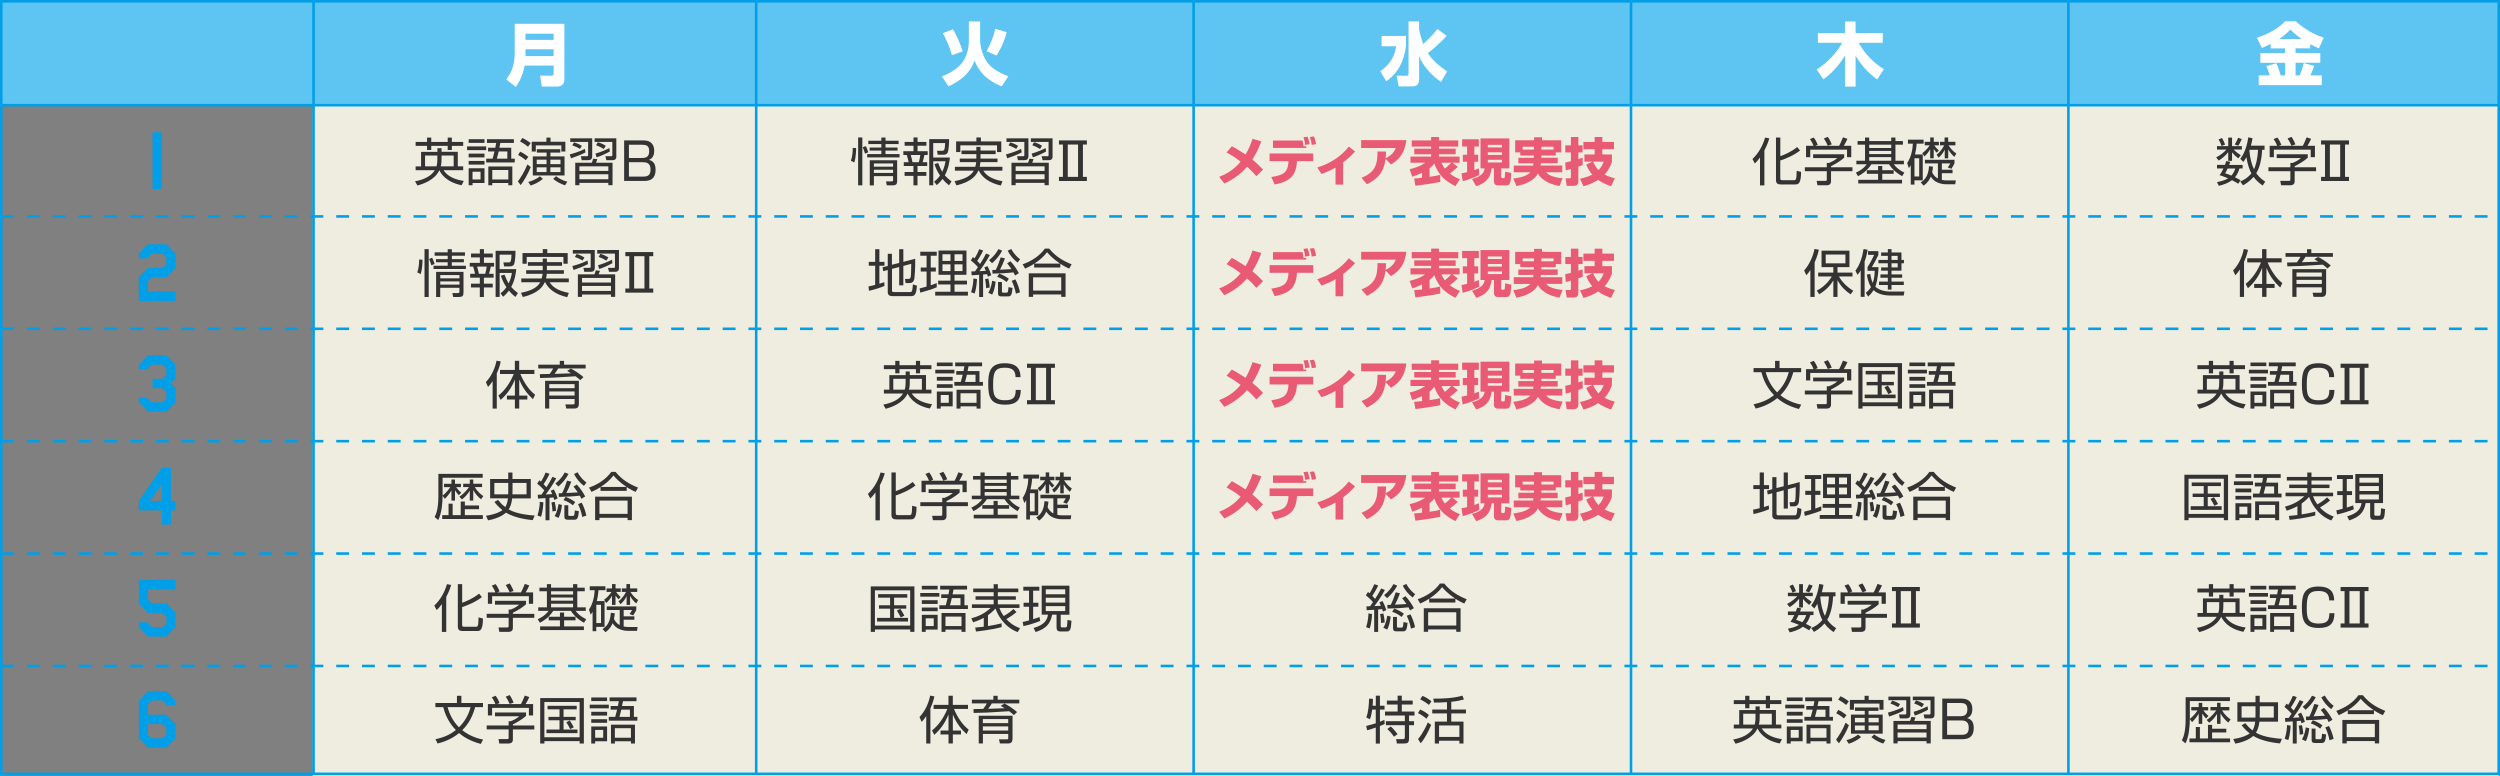 <?xml version="1.0" encoding="UTF-8"?>
<svg id="_レイヤー_2" data-name="レイヤー 2" xmlns="http://www.w3.org/2000/svg" viewBox="0 0 582.2 180.71">
  <rect x="0" y="0" width="582.2" height="180.71" fill="#808080" stroke="none"/>
  <defs>
    <style>
      .cls-1 {
        fill: #5ec4f1;
      }

      .cls-2 {
        fill: #009fe8;
      }

      .cls-3, .cls-4 {
        fill: none;
        stroke: #009fe8;
        stroke-miterlimit: 10;
        stroke-width: .6px;
      }

      .cls-5 {
        fill: #fff;
      }

      .cls-4 {
        stroke-dasharray: 3 3;
      }

      .cls-6 {
        fill: #efeddf;
      }

      .cls-7 {
        fill: #333;
      }

      .cls-8 {
        fill: #e95b74;
      }
    </style>
  </defs>
  <g id="_レイヤー_7" data-name="レイヤー 7">
    <g>
      <rect class="cls-6" x="72.83" y=".3" width="509.07" height="180.41"/>
      <rect class="cls-1" x=".3" y=".3" width="581.6" height="24.26"/>
      <rect class="cls-3" x=".3" y=".3" width="581.6" height="179.91"/>
      <line class="cls-3" x1="73.02" y1="180.21" x2="73.02" y2=".3"/>
      <line class="cls-3" x1=".3" y1="24.5" x2="581.9" y2="24.5"/>
      <line class="cls-4" x1=".3" y1="50.4" x2="581.9" y2="50.4"/>
      <line class="cls-4" x1=".3" y1="76.57" x2="581.9" y2="76.57"/>
      <line class="cls-4" x1=".3" y1="102.74" x2="581.9" y2="102.74"/>
      <line class="cls-4" x1=".3" y1="128.91" x2="581.9" y2="128.91"/>
      <line class="cls-4" x1=".3" y1="155.09" x2="581.9" y2="155.09"/>
      <line class="cls-3" x1="176.1" y1="180.21" x2="176.1" y2=".3"/>
      <line class="cls-3" x1="277.97" y1="180.21" x2="277.97" y2=".3"/>
      <line class="cls-3" x1="379.83" y1="180.21" x2="379.83" y2=".3"/>
      <line class="cls-3" x1="481.69" y1="180.21" x2="481.69" y2=".3"/>
      <path class="cls-2" d="M37.66,44.02h-2.14v-13.2h2.14v13.2Z"/>
      <path class="cls-2" d="M40.87,70.08h-8.54v-5.5l2.13-2.2h3.4l.88-.9v-1.5l-.88-.9h-2.52l-.88.9v.2h-2.13v-1.1l2.13-2.2h4.27l2.13,2.2v3.3l-2.13,2.2h-3.4l-.88.9v2.4h6.41v2.2Z"/>
      <path class="cls-2" d="M40.87,93.7l-2.13,2.2h-4.19l-2.22-2.2v-1.1h2.13v.2l.88.9h2.52l.88-.9v-1.5l-.88-.9h-2.33v-2.2h2.33l.88-.9v-1.5l-.88-.9h-2.52l-.88.9v.2h-2.13v-1.1l2.13-2.2h4.27l2.13,2.2v3.3l-1.07,1.1,1.07,1.1v3.3Z"/>
      <path class="cls-2" d="M40.87,118.86h-1.07v3.3h-2.13v-3.3h-5.34v-2.2l5.34-7.7h2.13v7.7h1.07v2.2ZM37.66,116.66v-3.83l-2.69,3.83h2.69Z"/>
      <path class="cls-2" d="M40.87,146.03l-2.13,2.2h-4.27l-2.13-2.2v-1.1h2.13v.2l.88.9h2.52l.88-.9v-1.5l-.88-.9h-3.4l-2.13-2.2v-5.5h8.54v2.2h-6.41v2.4l.88.9h3.4l2.13,2.2v3.3Z"/>
      <path class="cls-2" d="M40.87,171.93l-2.13,2.2h-4.27l-2.13-2.2v-8.8l2.13-2.2h4.27l2.13,2.2v1.1h-2.13v-.2l-.88-.9h-2.52l-.88.9v2.4h4.19l2.22,2.2v3.3ZM38.73,171.03v-1.5l-.88-.9h-3.4v2.4l.88.9h2.52l.88-.9Z"/>
      <path class="cls-5" d="M128.93,15.27h-6.74c-.16.82-.62,2.98-2.06,4.98l-2.23-1.75c1.06-1.42,1.97-3.14,1.97-6.24v-6.72h11.56v13.06c0,1.33-1.17,1.55-1.52,1.55h-3.73l-.4-2.53h2.71c.3,0,.45-.21.45-.48v-1.87ZM122.37,9.29h6.56v-1.44h-6.56v1.44ZM122.37,13.05h6.56v-1.57h-6.56v1.57Z"/>
      <path class="cls-5" d="M225.64,5h2.61v4.27c0,1.47.4,2.72.77,3.62,1.01,2.47,2.79,3.71,5.79,4.87l-1.52,2.35c-1.97-.77-4.88-2.27-6.34-6.02-.35,1.02-1.33,3.86-6.07,6.02l-1.54-2.31c2.93-1.18,6.29-3.03,6.29-8.44v-4.37ZM221.69,12.87c-.43-1.65-1.41-3.94-2.13-5.14l2.34-.9c.9,1.36,1.81,3.58,2.29,5.11l-2.5.93ZM229.74,11.93c.93-1.58,1.68-3.51,2.05-5.22l2.64.78c-.18.69-.75,2.96-2.35,5.44l-2.34-1.01Z"/>
      <path class="cls-5" d="M321.75,8.37h5.67v2.4c-.67,4.87-2.85,6.93-4.59,8.15l-1.41-2.34c2.9-1.91,3.51-4.4,3.71-5.81h-3.38v-2.4ZM330.49,6.87c0,.43.88,3.28.93,3.38,1.2-1.07,2.32-2.22,3.35-3.49l2.11,1.58c-1.23,1.49-3.62,3.49-4.36,4.03.56.83,1.51,2.21,4.48,4.27l-1.41,2.43c-2.26-1.49-4.35-3.95-5.11-6.02v5.47c0,1.3-.85,1.6-1.55,1.6h-3.2l-.5-2.48h2.34c.22,0,.45-.11.45-.4V4.98h2.46v1.89Z"/>
      <path class="cls-5" d="M423.07,16.2c2.45-1.58,4.5-3.73,5.96-6.24h-5.68v-2.27h6.31v-2.67h2.46v2.67h6.34v2.27h-5.63c1.87,3.28,4.05,4.98,5.89,6.15l-1.55,2.38c-2.06-1.44-3.78-3.35-5.04-5.52v7.19h-2.46v-7.2c-.24.4-2.03,3.36-5.04,5.52l-1.54-2.27Z"/>
      <path class="cls-5" d="M528.8,10.23c-.71.35-1.28.62-2.05.94l-1.17-2.4c2.32-.72,4.98-2.05,6.56-3.81h2.5c2.34,2.14,4.69,3.2,6.53,3.84l-1.15,2.46c-.61-.27-1.28-.58-2.02-.99v.99h-3.41v1.09h5.76v2.26h-5.76v2.94h.99c.51-1.34.79-2.32.93-2.86l2.43.66c-.19.53-.37,1.02-.88,2.21h2.64v2.27h-14.69v-2.27h2.58c-.21-.7-.37-1.15-.83-2.16l2.35-.67c.58,1.18.91,2.51,1.01,2.83h1.04v-2.94h-5.76v-2.26h5.76v-1.09h-3.36v-1.04ZM536.03,9.09c-1.3-.88-2.18-1.73-2.66-2.21-.62.66-1.41,1.42-2.61,2.21h5.27Z"/>
      <g>
        <path class="cls-7" d="M101.86,34.51h.97v.84h3.78v3.39h1.26v.89h-4.58c.72,1.12,2.09,2.12,4.72,2.51l-.52,1c-3.75-.77-4.82-2.82-5.18-3.5-1.03,2.25-3.69,3.18-5.1,3.56l-.56-.98c2.02-.36,3.77-1.19,4.61-2.58h-4.47v-.89h1.27v-3.39h3.8v-.84ZM100.43,32.04v1.01h3.83v-1.01h.97v1.01h2.64v.92h-2.64v.97h-.97v-.97h-3.83v.97h-.98v-.97h-2.66v-.92h2.66v-1.01h.98ZM101.86,36.22h-2.87v2.52h2.66c.2-.7.2-1.25.2-1.62v-.9ZM102.83,36.82c0,.56,0,1.24-.19,1.92h3.01v-2.52h-2.82v.6Z"/>
        <path class="cls-7" d="M113.22,34.1v.86h-4.45v-.86h4.45ZM112.83,32.42v.85h-3.69v-.85h3.69ZM112.83,35.77v.88h-3.69v-.88h3.69ZM112.83,37.48v.85h-3.69v-.85h3.69ZM112.83,39.18v3.44h-2.78v.53h-.91v-3.97h3.69ZM111.91,39.99h-1.87v1.81h1.87v-1.81ZM119.06,34.41v2.54h.82v.88h-6.66v-.88h1.5c.07-.28.22-.78.44-1.68h-1.5v-.86h1.69c.13-.67.15-.83.2-1.12h-2.15v-.88h6.27v.88h-3.15c-.02.18-.18.88-.23,1.12h2.76ZM119.3,43.15h-.92v-.53h-3.74v.53h-.92v-4.39h5.59v4.39ZM118.38,39.59h-3.74v2.21h3.74v-2.21ZM116.13,35.27c-.07.36-.17.78-.43,1.68h2.45v-1.68h-2.01Z"/>
        <path class="cls-7" d="M120.6,42.25c.61-.82,1.51-2.18,2.22-3.95l.78.6c-.53,1.37-1.56,3.21-2.34,4.2l-.66-.85ZM122.45,37.31c-.25-.22-.7-.6-1.8-1.22l.48-.77c.72.34,1.28.71,1.91,1.2l-.59.79ZM122.97,34.17c-.61-.5-1.04-.79-1.86-1.24l.53-.79c.88.38,1.7,1,1.94,1.18l-.61.85ZM123.02,42.37c.5-.13,1.63-.46,2.72-1.31l.7.59c-.85.76-2.09,1.3-2.86,1.56l-.56-.84ZM130.72,35.29v-1.43h-5.94v1.43h-.95v-2.29h3.42v-.96h.96v.96h3.45v2.29h-.95ZM130.48,34.75v.79h-2.3v.88h3.29v4.44h-7.39v-4.44h3.21v-.88h-2.28v-.79h5.47ZM124.99,37.18v1.04h2.29v-1.04h-2.29ZM124.99,38.97v1.1h2.29v-1.1h-2.29ZM128.17,37.18v1.04h2.36v-1.04h-2.36ZM128.17,38.97v1.1h2.36v-1.1h-2.36ZM129.5,41.04c.52.4,1.4.98,2.61,1.28l-.52.84c-.81-.25-1.92-.78-2.77-1.5l.67-.62Z"/>
        <path class="cls-7" d="M132.69,35.95c.48-.12,2.04-.53,3.53-1.28l.12.83c-1.22.62-2.28,1-3.37,1.37l-.28-.91ZM137.91,32.22v4.17c0,.91-.7.91-1,.91h-1.45l-.19-.92h1.4c.26.01.29-.12.29-.29v-3.03h-4.16v-.84h5.11ZM135.07,34.67c-.63-.37-1.08-.56-1.8-.83l.42-.7c.77.25,1.24.47,1.81.82l-.43.71ZM142.65,43.13h-.98v-.54h-6.74v.54h-.97v-5.24h3.86c.07-.16.25-.62.32-.94l.97.12c-.07.22-.26.7-.31.82h3.85v5.24ZM141.67,38.73h-6.74v1.07h6.74v-1.07ZM141.67,40.59h-6.74v1.16h6.74v-1.16ZM143.54,36.35c0,.4-.07.95-.88.95h-1.45l-.23-.92h1.41c.17.01.21-.08.21-.29v-3.03h-4.13v-.84h5.06v4.14ZM138.66,35.77c1.12-.31,2.23-.77,3.25-1.29l.11.8c-.8.46-2.12,1.06-3.08,1.37l-.28-.88ZM140.62,34.7c-.49-.32-1.17-.66-1.81-.88l.41-.7c.76.19,1.54.61,1.86.82l-.46.75Z"/>
        <path class="cls-7" d="M149.9,32.7c1.82,0,2.45,1.12,2.45,2.42,0,.78-.19,1.71-1.22,2.1.55.18,1.54.49,1.54,2.25,0,1.25-.32,2.67-2.64,2.67h-4.68v-9.45h4.56ZM146.46,33.71v3.08h3.01c1.17,0,1.71-.38,1.71-1.64s-.73-1.44-1.67-1.44h-3.06ZM146.46,37.79v3.33h3.39c1.07,0,1.65-.36,1.65-1.67,0-1.66-1.2-1.67-1.87-1.67h-3.18Z"/>
        <path class="cls-7" d="M98.39,60.48c0,.37,0,2.11-.43,3.36l-.79-.41c.35-.88.46-2.24.43-2.99l.79.04ZM99.84,58.02v11.14h-.98v-11.14h.98ZM100.46,61.8c-.16-.62-.43-1.26-.54-1.49l.72-.29c.08.18.41.85.57,1.45l-.75.32ZM105.22,60.35h2.81v.73h-2.81v.8h3.28v.77h-7.54v-.77h3.3v-.8h-2.73v-.73h2.73v-.8h-3.04v-.78h3.04v-.74h.97v.74h3.05v.78h-3.05v.8ZM107.94,68.06c0,.82-.17,1.1-1.14,1.1h-1.27l-.19-.91h1.34c.31,0,.31-.22.31-.37v-.86h-4.47v2.15h-.96v-5.85h6.38v4.75ZM107,64.06h-4.47v.76h4.47v-.76ZM107,65.53h-4.47v.75h4.47v-.75Z"/>
        <path class="cls-7" d="M112.7,58.02v1.03h2.06v.89h-2.06v1.27h2.36v.88h-.76c-.11.55-.31,1.33-.42,1.68h1.07v.89h-2.26v1.4h2.06v.89h-2.06v2.21h-.95v-2.21h-2.06v-.89h2.06v-1.4h-2.25v-.89h1.13c-.1-.58-.31-1.31-.44-1.68h-.79v-.88h2.36v-1.27h-2.06v-.89h2.06v-1.03h.95ZM112.99,63.77c.14-.42.3-1.15.35-1.68h-2.23c.17.55.32,1.16.41,1.68h1.48ZM120.03,69.15c-.37-.29-.85-.66-1.52-1.48-.56.77-.99,1.14-1.35,1.44l-.6-.8c.35-.29.85-.67,1.37-1.43-.88-1.31-1.15-2.23-1.28-2.67l.84-.26c.37.97.64,1.54.96,2.06.52-1.06.7-2.06.77-2.45h-2.86v5.59h-.94v-10.75h4.63c.01,1.38-.15,2.72-.32,3.09-.08.19-.25.54-1,.54h-1.33l-.17-.92h1.16c.53.01.67-.17.73-1.8h-2.77v3.37h3.88c-.1.94-.3,2.55-1.18,4.15.42.48.88.89,1.56,1.43l-.58.89Z"/>
        <path class="cls-7" d="M122.94,61.9v-.85h3.45v-.85h.97v.85h3.53v.85h-3.53v1.03h3.96v.83h-3.98c-.06.59-.12.86-.18,1.09h5.3v.89h-4.46c.62.94,1.61,1.92,4.47,2.47l-.38,1c-2.76-.65-4.34-1.88-5.12-3.47h-.12c-.36.79-1.22,2.51-5.1,3.43l-.43-.98c2.35-.47,3.81-1.22,4.48-2.45h-4.4v-.89h4.75c.17-.61.19-.94.21-1.09h-3.83v-.83h3.86v-1.03h-3.45ZM127.45,58.02v.91h4.75v2.49h-.99v-1.58h-8.55v1.58h-.98v-2.49h4.72v-.91h1.06Z"/>
        <path class="cls-7" d="M133.29,61.95c.48-.12,2.04-.53,3.53-1.28l.12.83c-1.22.62-2.28,1-3.37,1.37l-.28-.91ZM138.51,58.22v4.17c0,.91-.7.91-1,.91h-1.45l-.19-.92h1.4c.26.01.29-.12.29-.29v-3.03h-4.16v-.84h5.11ZM135.68,60.67c-.63-.37-1.08-.56-1.8-.83l.42-.7c.77.25,1.24.47,1.81.82l-.43.71ZM143.26,69.13h-.98v-.54h-6.74v.54h-.97v-5.24h3.86c.07-.16.25-.62.32-.94l.97.12c-.07.22-.26.7-.31.82h3.85v5.24ZM142.28,64.73h-6.74v1.07h6.74v-1.07ZM142.28,66.59h-6.74v1.16h6.74v-1.16ZM144.15,62.35c0,.4-.07.95-.88.95h-1.45l-.23-.92h1.41c.17.01.21-.08.21-.29v-3.03h-4.13v-.84h5.06v4.14ZM139.27,61.77c1.12-.31,2.23-.77,3.25-1.29l.11.8c-.8.46-2.12,1.06-3.08,1.37l-.28-.88ZM141.22,60.7c-.49-.32-1.17-.66-1.81-.88l.41-.7c.76.19,1.54.61,1.86.82l-.46.75Z"/>
        <path class="cls-7" d="M152.13,58.7v.96h-.92v7.53h.92v.96h-6.5v-.96h.92v-7.53h-.92v-.96h6.5ZM147.68,59.66v7.53h2.4v-7.53h-2.4Z"/>
        <path class="cls-7" d="M115.69,95.15h-.97v-6.38c-.49.74-.79,1.06-1.07,1.34l-.5-1.13c1.43-1.48,2.21-3.51,2.48-4.99l.98.19c-.1.47-.28,1.4-.92,2.78v8.18ZM116.05,92.13c1.64-1.3,2.79-3.08,3.59-5.03h-3.2v-.95h3.46v-2.13h1.01v2.13h3.54v.95h-3.27c.79,1.91,2.05,3.8,3.43,4.81l-.49,1.05c-1.26-1.15-2.42-2.59-3.2-4.58v3.75h1.89v.92h-1.89v2.09h-1.01v-2.09h-1.86v-.92h1.86v-3.74c-.82,1.99-1.75,3.33-3.31,4.74l-.53-1.01Z"/>
        <path class="cls-7" d="M132.92,85.83c.89.41,2.31,1.4,2.96,2l-.76.7c-.25-.24-.53-.5-1.09-.9-5.29.34-5.88.37-8.26.4l-.05-.9c.39,0,1.51-.02,2.27-.04.47-.58.67-.98.83-1.28h-3.47v-.88h5.01v-.9h1v.9h5.03v.88h-6.39c-.12.2-.46.75-.85,1.26.49-.01,3.14-.12,3.83-.14-.28-.18-.46-.28-.91-.55l.86-.54ZM134.8,94.13c0,.6-.28,1.01-1.03,1.01h-1.89l-.23-.97h1.82c.25.01.34-.04.34-.29v-.96h-5.9v2.22h-.97v-6.46h7.87v5.46ZM133.81,89.46h-5.9v.95h5.9v-.95ZM133.81,91.17h-5.9v.95h5.9v-.95Z"/>
        <path class="cls-7" d="M112.41,110.36v.9h-9.34v4.19c0,1.58-.2,4.12-1.02,5.67l-.84-.72c.28-.53.88-1.7.88-4.92v-5.12h10.33ZM111.55,118.58h-3.3v1.39h4.19v.89h-9.46v-.89h1.48v-2.67h.95v2.67h1.88v-3.17h.97v.91h3.3v.86ZM106.84,115.31c-.42-.42-.78-.98-.88-1.14v2.41h-.83v-2.37c-.53.91-1.07,1.49-1.55,1.96l-.52-.73c.96-.79,1.54-1.59,1.79-2h-1.45v-.78h1.73v-.98h.83v.98h1.38v.78h-1.12c.1.13.56.79,1.19,1.3l-.57.59ZM112.02,116.27c-.67-.55-1.27-1.16-1.81-2.15v2.46h-.81v-2.31c-.61.95-1.09,1.46-1.82,2.04l-.6-.65c1.29-.82,2.11-2.04,2.24-2.23h-1.35v-.78h1.54v-.98h.81v.98h2.05v.78h-1.7c.73,1.22,1.57,1.81,1.99,2.1l-.53.74Z"/>
        <path class="cls-7" d="M118.36,110.04h.98v1.51h4.27v4.51h-4.33c-.14,1.36-.58,2.21-.82,2.57,1.99,1.16,5.21,1.37,6.06,1.43l-.46,1.07c-.96-.1-4.04-.42-6.22-1.74-.06.05-.68.6-1.65,1.03-1.13.49-2,.66-2.53.76l-.48-1.07c2.39-.37,3.44-1.01,3.83-1.31-1.04-.83-1.6-1.54-1.87-1.91l.84-.48c.41.52.9,1.09,1.69,1.68.18-.28.5-.92.63-2.03h-4.16v-4.51h4.22v-1.51ZM118.36,112.47h-3.24v2.65h3.23c.01-.19.01-.32.01-.74v-1.91ZM119.35,114.35c0,.28-.01.54-.01.77h3.28v-2.65h-3.26v1.88Z"/>
        <path class="cls-7" d="M129.55,111.37c-.83,1.58-2.13,3.37-2.45,3.78.24-.01,1.28-.07,1.5-.08-.2-.49-.24-.56-.35-.79l.74-.31c.34.62.67,1.42.88,2.11l-.79.36c-.08-.3-.13-.42-.18-.59-.3.04-.68.07-.94.08v5.23h-.92v-5.16c-.29.01-1.61.1-1.75.11l-.06-.9c.25,0,.32-.01.86-.02.12-.17.31-.44.67-.98-.66-.77-1.36-1.33-1.66-1.58l.5-.77c.21.16.28.2.38.3.61-.96.95-1.79,1.08-2.12l.92.3c-.48,1.04-1.27,2.27-1.38,2.42.35.35.52.54.65.71.57-.9.9-1.4,1.41-2.43l.86.35ZM125.17,120.06c.48-1.54.52-2.69.53-3.21l.84.14c-.02.46-.1,2.1-.55,3.36l-.82-.29ZM128.66,119.1c-.02-.67-.11-1.48-.24-2.1l.76-.13c.26,1.1.29,1.74.31,2.09l-.83.14ZM129.16,120.18c.65-1.02.83-2.33.9-2.79l.81.2c-.11,1.13-.4,2.28-.8,3.02l-.91-.43ZM129.34,112.59c.91-.72,1.63-1.54,2.18-2.57l.88.35c-.58,1.12-1.43,2.11-2.36,2.93l-.7-.71ZM133.05,112.16c-.36.97-.84,2.06-1.16,2.65.53-.02,1.99-.11,2.66-.14-.52-.77-.71-1-1-1.34l.77-.49c.76.78,1.49,1.86,1.96,2.78l-.88.54c-.13-.3-.2-.44-.37-.73-2.06.22-3.13.25-4.89.29l-.04-.85c.38-.01.5-.01.8-.01.37-.72.82-1.88,1.16-2.93l.98.24ZM133.42,117.68c-.54-.46-1.26-.89-2.2-1.22l.5-.74c.89.34,1.57.7,2.23,1.21l-.54.76ZM132.34,119.87c0,.2.03.28.3.28h.74c.29,0,.41,0,.48-1.28l.96.18c-.17,1.46-.28,1.98-1.04,1.98h-1.54c-.49,0-.81-.13-.81-.7v-2.66h.91v2.21ZM134.51,109.98c.79,1.45,1.67,2.1,2.06,2.39l-.58.78c-.96-.72-1.76-1.67-2.31-2.76l.83-.41ZM135.6,120.4c-.25-1.2-.5-1.98-.98-3l.85-.34c.43.78.9,2.07,1.08,3.01l-.95.32Z"/>
        <path class="cls-7" d="M145.94,114.31h-6.09v-.88c-.97.62-1.67.92-2.1,1.12l-.58-1c1.92-.67,3.92-1.87,5.18-3.66h1c1.51,1.85,3.18,2.83,5.23,3.66l-.56,1c-.37-.16-1.01-.43-2.07-1.12v.88ZM147.16,115.66v5.47h-1.01v-.55h-6.55v.55h-1.01v-5.47h8.56ZM146.15,116.58h-6.55v3.09h6.55v-3.09ZM145.89,113.39c-1.71-1.14-2.64-2.21-3.03-2.66-.8,1.07-1.84,1.94-2.96,2.66h6Z"/>
        <path class="cls-7" d="M103.92,147.17h-1.02v-6.49c-.59.82-.86,1.07-1.21,1.39l-.55-1.05c1.5-1.39,2.47-3.27,2.94-4.98l.98.17c-.13.47-.38,1.36-1.14,2.81v8.16ZM112.23,139.05c-1.46,1.16-3.54,1.99-4.61,2.33v4.05c0,.43.06.53.53.53h2.64c.44,0,.63,0,.65-2.18l1.03.25c-.01,2.92-.76,2.92-1.39,2.92h-3.31c-.47,0-1.15-.06-1.15-1v-9.92h1.01v4.34c.77-.26,2.6-1.01,3.93-2.13l.67.82Z"/>
        <path class="cls-7" d="M122.48,140.74c-.96.85-2.05,1.46-3.04,1.96v.25h4.99v.92h-4.99v2.36c0,.79-.62.92-.98.92h-2.18l-.19-1.03h1.96c.37.01.4-.08.4-.36v-1.89h-5.11v-.92h5.11v-1h.52c.28-.11,1.23-.5,1.94-1.14h-5.64v-.89h7.23v.82ZM121.32,137.96c.37-.65.8-1.73.9-1.98l1.04.35c-.24.56-.54,1.13-.85,1.63h1.74v2.65h-.98v-1.76h-8.57v1.76h-.98v-2.65h1.74c-.24-.7-.64-1.29-.83-1.58l.89-.35c.48.64.76,1.25.92,1.7l-.6.23h5.59ZM118.69,137.94c-.22-.53-.55-1.16-.91-1.7l.92-.37c.49.72.83,1.54.91,1.75l-.92.32Z"/>
        <path class="cls-7" d="M136.18,137.69h-1.74v3.74h1.97v.83h-2.36c.91,1.21,2.06,1.74,2.47,1.93l-.52.84c-.54-.31-2.02-1.14-3.05-2.77h-4.11c-1.07,1.63-2.27,2.34-3.12,2.77l-.49-.83c.37-.17,1.65-.72,2.52-1.94h-2.41v-.83h2.02v-3.74h-1.74v-.84h1.74v-.82h.97v.82h5.13v-.82h.98v.82h1.74v.84ZM130.4,145.87v-1.4h-2.62v-.84h2.62v-.98h.97v.98h2.66v.84h-2.66v1.4h4.61v.86h-10.2v-.86h4.62ZM133.46,137.69h-5.13v.77h5.13v-.77ZM133.46,139.15h-5.13v.73h5.13v-.73ZM133.46,140.59h-5.13v.84h5.13v-.84Z"/>
        <path class="cls-7" d="M140.79,139.97v6.02h-1.93v1h-.86v-4.5c-.14.25-.26.42-.44.67l-.4-1.2c.95-1.39,1.27-3.17,1.33-4.51h-1.15v-.92h3.65v.92h-1.61c-.05.62-.13,1.43-.4,2.52h1.81ZM139.97,140.85h-1.1v4.25h1.1v-4.25ZM140.32,146.47c.71-.43,1.79-1.25,1.93-3.77l.92.12c-.03.35-.06.71-.19,1.28.43.97,1.03,1.3,1.34,1.46v-3.51h-3.02v-.84h6.88v.8c-.11.28-.2.5-.72,1.3l-.86-.32c.21-.26.48-.66.6-.94h-1.96v1.48h2.49v.8h-2.49v1.56c.36.08.74.12,1.04.12h2.21l-.14.9h-2.18c-.79,0-1.69-.22-2.36-.62-.67-.42-1-.92-1.14-1.16-.28.6-.62,1.36-1.68,2.1l-.67-.75ZM140.68,139.67c1.08-.78,1.68-1.76,1.73-1.82h-1.16v-.83h1.28v-1.01h.82v1.01h1.2v.83h-1.07c.18.3.52.71,1.05,1.19l-.47.52c-.19-.18-.37-.35-.72-.86v2.18h-.82v-2.13c-.48.85-.91,1.28-1.34,1.68l-.5-.74ZM144.03,140.03c1.16-.91,1.67-2.02,1.75-2.18h-.97v-.83h1.07v-1.01h.84v1.01h1.68v.83h-1.58c.37.6.92,1.32,1.79,1.9l-.44.78c-.26-.23-.88-.76-1.44-1.74v2.09h-.81v-2.03c-.4.84-.84,1.33-1.42,1.87l-.46-.68Z"/>
        <path class="cls-7" d="M111.97,173.25c-2.73-.73-4.22-1.82-5.06-2.53-1.91,1.57-3.93,2.16-5.01,2.43l-.49-1.01c2.15-.43,3.6-1.21,4.75-2.12-.79-.82-2.23-2.52-2.94-5.35h-1.83v-.96h5.02v-1.67h1.04v1.67h5.03v.96h-1.82c-.85,3.15-2.3,4.65-3.01,5.38,1.92,1.52,3.9,1.99,4.85,2.18l-.52,1.01ZM104.23,164.67c.48,1.75,1.32,3.37,2.65,4.7,1.14-1.1,2.17-2.63,2.72-4.7h-5.37Z"/>
        <path class="cls-7" d="M122.48,166.74c-.96.85-2.05,1.46-3.04,1.96v.25h4.99v.92h-4.99v2.36c0,.79-.62.92-.98.92h-2.18l-.19-1.03h1.96c.37.01.4-.08.4-.36v-1.89h-5.11v-.92h5.11v-1h.52c.28-.11,1.23-.5,1.94-1.14h-5.64v-.89h7.23v.82ZM121.32,163.96c.37-.65.8-1.73.9-1.98l1.04.35c-.24.56-.54,1.13-.85,1.63h1.74v2.65h-.98v-1.76h-8.57v1.76h-.98v-2.65h1.74c-.24-.7-.64-1.29-.83-1.58l.89-.35c.48.64.76,1.25.92,1.7l-.6.23h5.59ZM118.69,163.94c-.22-.53-.55-1.16-.91-1.7l.92-.37c.49.72.83,1.54.91,1.75l-.92.32Z"/>
        <path class="cls-7" d="M126.77,173.15h-.97v-10.59h10.17v10.59h-.98v-.56h-8.21v.56ZM126.77,171.69h8.21v-8.21h-8.21v8.21ZM134.31,164.36v.83h-3.07v1.76h2.83v.79h-2.83v2.15h3.24v.85h-7.21v-.85h3.03v-2.15h-2.58v-.79h2.58v-1.76h-2.79v-.83h6.8ZM132.79,169.8c-.19-.41-.6-1.13-.91-1.61l.8-.4c.22.31.68,1.02.95,1.58l-.84.42Z"/>
        <path class="cls-7" d="M141.78,164.1v.86h-4.45v-.86h4.45ZM141.38,162.42v.85h-3.69v-.85h3.69ZM141.38,165.77v.88h-3.69v-.88h3.69ZM141.38,167.48v.85h-3.69v-.85h3.69ZM141.38,169.18v3.44h-2.78v.53h-.91v-3.97h3.69ZM140.47,169.99h-1.87v1.81h1.87v-1.81ZM147.62,164.41v2.54h.81v.88h-6.66v-.88h1.5c.07-.28.21-.78.44-1.68h-1.5v-.86h1.69c.13-.67.16-.83.21-1.12h-2.15v-.88h6.27v.88h-3.15c-.02.18-.18.88-.23,1.12h2.76ZM147.86,173.15h-.92v-.53h-3.74v.53h-.92v-4.39h5.59v4.39ZM146.93,169.59h-3.74v2.21h3.74v-2.21ZM144.68,165.27c-.07.36-.17.78-.43,1.68h2.45v-1.68h-2.02Z"/>
      </g>
      <g>
        <path class="cls-7" d="M199.37,34.48c0,.37,0,2.11-.43,3.36l-.79-.41c.35-.88.46-2.24.43-2.99l.79.04ZM200.82,32.02v11.14h-.98v-11.14h.98ZM201.45,35.8c-.16-.62-.43-1.26-.54-1.49l.72-.29c.08.18.41.85.57,1.45l-.75.32ZM206.21,34.35h2.81v.73h-2.81v.8h3.28v.77h-7.54v-.77h3.3v-.8h-2.73v-.73h2.73v-.8h-3.04v-.78h3.04v-.74h.97v.74h3.05v.78h-3.05v.8ZM208.93,42.06c0,.82-.17,1.1-1.14,1.1h-1.27l-.19-.91h1.34c.31,0,.31-.22.31-.37v-.86h-4.47v2.15h-.96v-5.85h6.38v4.75ZM207.98,38.06h-4.47v.76h4.47v-.76ZM207.98,39.53h-4.47v.75h4.47v-.75Z"/>
        <path class="cls-7" d="M213.68,32.02v1.03h2.06v.89h-2.06v1.27h2.36v.88h-.76c-.11.55-.31,1.33-.42,1.68h1.07v.89h-2.26v1.4h2.06v.89h-2.06v2.21h-.95v-2.21h-2.06v-.89h2.06v-1.4h-2.25v-.89h1.13c-.1-.58-.31-1.31-.44-1.68h-.79v-.88h2.36v-1.27h-2.06v-.89h2.06v-1.03h.95ZM213.97,37.77c.14-.42.3-1.15.35-1.68h-2.23c.17.55.32,1.16.41,1.68h1.48ZM221.01,43.15c-.37-.29-.85-.66-1.52-1.48-.56.77-.99,1.14-1.35,1.44l-.6-.8c.35-.29.85-.67,1.37-1.43-.88-1.31-1.15-2.23-1.28-2.67l.84-.26c.37.97.64,1.54.96,2.06.52-1.06.7-2.06.77-2.45h-2.86v5.59h-.94v-10.75h4.63c.01,1.38-.15,2.72-.32,3.09-.08.19-.25.54-1,.54h-1.33l-.17-.92h1.16c.53.01.67-.17.73-1.8h-2.77v3.37h3.88c-.1.94-.3,2.55-1.18,4.15.42.48.88.89,1.56,1.43l-.58.89Z"/>
        <path class="cls-7" d="M223.92,35.9v-.85h3.45v-.85h.97v.85h3.53v.85h-3.53v1.03h3.96v.83h-3.98c-.06.59-.12.86-.18,1.09h5.3v.89h-4.46c.62.94,1.61,1.92,4.47,2.47l-.38,1c-2.76-.65-4.34-1.88-5.12-3.47h-.12c-.36.79-1.22,2.51-5.1,3.43l-.43-.98c2.35-.47,3.81-1.22,4.48-2.45h-4.4v-.89h4.75c.17-.61.19-.94.21-1.09h-3.83v-.83h3.86v-1.03h-3.45ZM228.43,32.02v.91h4.75v2.49h-.99v-1.58h-8.55v1.58h-.98v-2.49h4.72v-.91h1.06Z"/>
        <path class="cls-7" d="M234.28,35.95c.48-.12,2.04-.53,3.53-1.28l.12.83c-1.22.62-2.28,1-3.37,1.37l-.28-.91ZM239.5,32.22v4.17c0,.91-.7.91-1,.91h-1.45l-.19-.92h1.4c.26.01.29-.12.29-.29v-3.03h-4.16v-.84h5.11ZM236.66,34.67c-.63-.37-1.08-.56-1.8-.83l.42-.7c.77.25,1.24.47,1.81.82l-.43.71ZM244.24,43.13h-.98v-.54h-6.74v.54h-.97v-5.24h3.86c.07-.16.25-.62.32-.94l.97.12c-.07.22-.26.7-.31.82h3.85v5.24ZM243.26,38.73h-6.74v1.07h6.74v-1.07ZM243.26,40.59h-6.74v1.16h6.74v-1.16ZM245.13,36.35c0,.4-.07.95-.88.95h-1.45l-.23-.92h1.41c.17.01.21-.08.21-.29v-3.03h-4.13v-.84h5.06v4.14ZM240.25,35.77c1.12-.31,2.23-.77,3.25-1.29l.11.8c-.8.46-2.12,1.06-3.08,1.37l-.28-.88ZM242.21,34.7c-.49-.32-1.17-.66-1.81-.88l.41-.7c.76.19,1.54.61,1.86.82l-.46.75Z"/>
        <path class="cls-7" d="M253.11,32.7v.96h-.92v7.53h.92v.96h-6.5v-.96h.92v-7.53h-.92v-.96h6.5ZM248.66,33.66v7.53h2.4v-7.53h-2.4Z"/>
        <path class="cls-7" d="M205.98,66.59c-.82.38-2.72.95-3.61,1.13l-.11-1.03c.34-.06.65-.11,1.55-.34v-4.46h-1.49v-.91h1.49v-2.95h.98v2.95h1.19v.91h-1.19v4.19c.66-.2.86-.28,1.14-.37l.05.89ZM209.4,61.24v-3.21h.97v2.95l2.76-.72c.06,1.97-.14,4.38-.19,4.63-.12.61-.45,1.03-1.13,1.03h-.92l-.14-.97h.84c.35.01.42-.17.49-.44.08-.29.1-1.02.13-3.07l-1.84.49v4.51h-.97v-4.26l-1.67.44v5.07c0,.23.14.32.43.32h3.75c.24,0,.37,0,.5-.35.11-.3.15-1.08.18-1.43l.94.29c-.12,2.17-.62,2.45-1.36,2.45h-4.31c-.68,0-1.12-.25-1.12-.94v-5.17l-1.05.29-.17-.9,1.22-.32v-2.82h.97v2.55l1.67-.43Z"/>
        <path class="cls-7" d="M218.16,66.9c-1.19.52-2.89.98-3.85,1.25l-.16-.98c.42-.1,1.08-.29,1.63-.43v-3.5h-1.36v-.94h1.36v-2.75h-1.47v-.92h3.84v.92h-1.4v2.75h1.19v.94h-1.19v3.2c.59-.2.96-.35,1.4-.52v.98ZM225.07,58.35v5.64h-2.78v1.37h2.9v.89h-2.9v1.69h3.12v.9h-7.62v-.9h3.56v-1.69h-2.88v-.89h2.88v-1.37h-2.79v-5.64h6.51ZM221.35,59.21h-1.87v1.55h1.87v-1.55ZM221.35,61.56h-1.87v1.57h1.87v-1.57ZM224.15,59.21h-1.86v1.55h1.86v-1.55ZM224.15,61.56h-1.86v1.57h1.86v-1.57Z"/>
        <path class="cls-7" d="M230.53,59.37c-.83,1.58-2.13,3.37-2.45,3.78.24-.01,1.28-.07,1.5-.08-.2-.49-.24-.56-.35-.79l.74-.31c.34.62.67,1.42.88,2.11l-.79.36c-.08-.3-.13-.42-.18-.59-.3.04-.68.07-.94.08v5.23h-.92v-5.16c-.29.01-1.61.1-1.75.11l-.06-.9c.25,0,.32-.01.86-.02.12-.17.31-.44.67-.98-.66-.77-1.36-1.33-1.66-1.58l.5-.77c.21.16.28.2.38.3.61-.96.95-1.79,1.08-2.12l.92.3c-.48,1.04-1.27,2.27-1.38,2.42.35.35.52.54.65.71.57-.9.9-1.4,1.41-2.43l.86.35ZM226.15,68.06c.48-1.54.52-2.69.53-3.21l.84.14c-.02.46-.1,2.1-.55,3.36l-.82-.29ZM229.65,67.1c-.02-.67-.11-1.48-.24-2.1l.76-.13c.26,1.1.29,1.74.31,2.09l-.83.14ZM230.15,68.18c.65-1.02.83-2.33.9-2.79l.81.2c-.11,1.13-.4,2.28-.8,3.02l-.91-.43ZM230.33,60.59c.91-.72,1.63-1.54,2.18-2.57l.88.35c-.58,1.12-1.43,2.11-2.36,2.93l-.7-.71ZM234.04,60.16c-.36.97-.84,2.06-1.16,2.65.53-.02,1.99-.11,2.66-.14-.52-.77-.71-1-1-1.34l.77-.49c.76.78,1.49,1.86,1.96,2.78l-.88.54c-.13-.3-.2-.44-.37-.73-2.06.22-3.13.25-4.89.29l-.04-.85c.38-.01.5-.01.8-.01.37-.72.82-1.88,1.16-2.93l.98.24ZM234.41,65.68c-.54-.46-1.26-.89-2.2-1.22l.5-.74c.89.34,1.57.7,2.23,1.21l-.54.76ZM233.33,67.87c0,.2.03.28.3.28h.74c.29,0,.41,0,.48-1.28l.96.18c-.17,1.46-.28,1.98-1.04,1.98h-1.54c-.49,0-.81-.13-.81-.7v-2.66h.91v2.21ZM235.5,57.98c.79,1.45,1.67,2.1,2.06,2.39l-.58.78c-.96-.72-1.76-1.67-2.31-2.76l.83-.41ZM236.59,68.4c-.25-1.2-.5-1.98-.98-3l.85-.34c.43.78.9,2.07,1.08,3.01l-.95.32Z"/>
        <path class="cls-7" d="M246.92,62.31h-6.09v-.88c-.97.62-1.67.92-2.1,1.12l-.58-1c1.92-.67,3.92-1.87,5.18-3.66h1c1.51,1.85,3.18,2.83,5.23,3.66l-.56,1c-.37-.16-1.01-.43-2.07-1.12v.88ZM248.15,63.66v5.47h-1.01v-.55h-6.55v.55h-1.01v-5.47h8.56ZM247.14,64.58h-6.55v3.09h6.55v-3.09ZM246.87,61.39c-1.71-1.14-2.64-2.21-3.03-2.66-.8,1.07-1.84,1.94-2.96,2.66h6Z"/>
        <path class="cls-7" d="M210.9,86.51h.97v.84h3.78v3.39h1.26v.89h-4.58c.72,1.12,2.09,2.12,4.73,2.51l-.52,1c-3.75-.77-4.82-2.82-5.18-3.5-1.03,2.25-3.69,3.18-5.1,3.56l-.56-.98c2.01-.36,3.77-1.19,4.61-2.58h-4.47v-.89h1.27v-3.39h3.8v-.84ZM209.47,84.04v1.01h3.83v-1.01h.97v1.01h2.64v.92h-2.64v.97h-.97v-.97h-3.83v.97h-.98v-.97h-2.66v-.92h2.66v-1.01h.98ZM210.9,88.22h-2.87v2.52h2.66c.21-.7.21-1.25.21-1.62v-.9ZM211.87,88.82c0,.56,0,1.24-.19,1.92h3.01v-2.52h-2.82v.6Z"/>
        <path class="cls-7" d="M222.26,86.1v.86h-4.45v-.86h4.45ZM221.86,84.42v.85h-3.69v-.85h3.69ZM221.86,87.77v.88h-3.69v-.88h3.69ZM221.86,89.48v.85h-3.69v-.85h3.69ZM221.86,91.18v3.44h-2.78v.53h-.91v-3.97h3.69ZM220.95,91.99h-1.87v1.81h1.87v-1.81ZM228.1,86.41v2.54h.81v.88h-6.66v-.88h1.5c.07-.28.21-.78.44-1.68h-1.5v-.86h1.69c.13-.67.16-.83.21-1.12h-2.15v-.88h6.27v.88h-3.15c-.02.18-.18.88-.23,1.12h2.76ZM228.34,95.15h-.92v-.53h-3.74v.53h-.92v-4.39h5.59v4.39ZM227.42,91.59h-3.74v2.21h3.74v-2.21ZM225.16,87.27c-.07.36-.17.78-.43,1.68h2.45v-1.68h-2.02Z"/>
        <path class="cls-7" d="M236.5,87.83c-.02-1.54-.72-2.2-2.52-2.2-2.36,0-2.7,1.16-2.7,3.95,0,2.16.12,3.63,2.75,3.63,2.03,0,2.5-.72,2.51-2.41h1.18c-.01,2.24-.92,3.44-3.59,3.44-3.39,0-3.99-1.62-3.99-4.74,0-2.64.29-4.91,3.83-4.91,3.27,0,3.66,1.8,3.69,3.23h-1.15Z"/>
        <path class="cls-7" d="M245.67,84.7v.96h-.92v7.53h.92v.96h-6.5v-.96h.92v-7.53h-.92v-.96h6.5ZM241.22,85.66v7.53h2.4v-7.53h-2.4Z"/>
        <path class="cls-7" d="M204.9,121.17h-1.02v-6.49c-.59.82-.86,1.07-1.21,1.39l-.55-1.05c1.5-1.39,2.47-3.27,2.94-4.98l.98.17c-.13.47-.38,1.36-1.14,2.81v8.16ZM213.21,113.05c-1.46,1.16-3.54,1.99-4.61,2.33v4.05c0,.43.06.53.53.53h2.64c.44,0,.63,0,.65-2.18l1.03.25c-.01,2.92-.76,2.92-1.39,2.92h-3.31c-.47,0-1.15-.06-1.15-1v-9.92h1.01v4.34c.77-.26,2.6-1.01,3.93-2.13l.67.82Z"/>
        <path class="cls-7" d="M223.46,114.74c-.96.85-2.05,1.46-3.04,1.96v.25h4.99v.92h-4.99v2.36c0,.79-.62.92-.98.92h-2.18l-.19-1.03h1.96c.37.01.4-.08.4-.36v-1.89h-5.11v-.92h5.11v-1h.52c.28-.11,1.23-.5,1.94-1.14h-5.64v-.89h7.23v.82ZM222.3,111.96c.37-.65.8-1.73.9-1.98l1.04.35c-.24.56-.54,1.13-.85,1.63h1.74v2.65h-.98v-1.76h-8.57v1.76h-.98v-2.65h1.74c-.24-.7-.64-1.29-.83-1.58l.89-.35c.48.64.76,1.25.92,1.7l-.6.23h5.59ZM219.67,111.94c-.22-.53-.55-1.16-.91-1.7l.92-.37c.49.72.83,1.54.91,1.75l-.92.32Z"/>
        <path class="cls-7" d="M237.16,111.69h-1.74v3.74h1.97v.83h-2.36c.91,1.21,2.06,1.74,2.47,1.93l-.52.84c-.54-.31-2.02-1.14-3.05-2.77h-4.11c-1.07,1.63-2.27,2.34-3.12,2.77l-.49-.83c.37-.17,1.65-.72,2.52-1.94h-2.41v-.83h2.02v-3.74h-1.74v-.84h1.74v-.82h.97v.82h5.13v-.82h.98v.82h1.74v.84ZM231.38,119.87v-1.4h-2.62v-.84h2.62v-.98h.97v.98h2.66v.84h-2.66v1.4h4.61v.86h-10.2v-.86h4.62ZM234.44,111.69h-5.13v.77h5.13v-.77ZM234.44,113.15h-5.13v.73h5.13v-.73ZM234.44,114.59h-5.13v.84h5.13v-.84Z"/>
        <path class="cls-7" d="M241.78,113.97v6.02h-1.93v1h-.86v-4.5c-.14.25-.26.42-.44.67l-.4-1.2c.95-1.39,1.27-3.17,1.33-4.51h-1.15v-.92h3.65v.92h-1.61c-.05.62-.13,1.43-.4,2.52h1.81ZM240.95,114.85h-1.1v4.25h1.1v-4.25ZM241.31,120.47c.71-.43,1.79-1.25,1.93-3.77l.92.12c-.03.35-.06.71-.19,1.28.43.97,1.03,1.3,1.34,1.46v-3.51h-3.02v-.84h6.88v.8c-.11.28-.2.5-.72,1.3l-.86-.32c.21-.26.48-.66.6-.94h-1.96v1.48h2.49v.8h-2.49v1.56c.36.08.74.12,1.04.12h2.21l-.14.9h-2.18c-.79,0-1.69-.22-2.36-.62-.67-.42-1-.92-1.14-1.16-.28.6-.62,1.36-1.68,2.1l-.67-.75ZM241.67,113.67c1.08-.78,1.68-1.76,1.73-1.82h-1.16v-.83h1.28v-1.01h.82v1.01h1.2v.83h-1.07c.18.3.52.71,1.05,1.19l-.47.52c-.19-.18-.37-.35-.72-.86v2.18h-.82v-2.13c-.48.85-.91,1.28-1.34,1.68l-.5-.74ZM245.02,114.03c1.16-.91,1.67-2.02,1.75-2.18h-.97v-.83h1.07v-1.01h.84v1.01h1.68v.83h-1.58c.37.6.92,1.32,1.79,1.9l-.44.78c-.26-.23-.88-.76-1.44-1.74v2.09h-.81v-2.03c-.4.84-.84,1.33-1.42,1.87l-.46-.68Z"/>
        <path class="cls-7" d="M203.75,147.15h-.97v-10.59h10.17v10.59h-.98v-.56h-8.21v.56ZM203.75,145.69h8.21v-8.21h-8.21v8.21ZM211.29,138.36v.83h-3.07v1.76h2.83v.79h-2.83v2.15h3.24v.85h-7.21v-.85h3.03v-2.15h-2.58v-.79h2.58v-1.76h-2.79v-.83h6.8ZM209.77,143.8c-.19-.41-.6-1.13-.91-1.61l.8-.4c.22.31.68,1.02.95,1.58l-.84.42Z"/>
        <path class="cls-7" d="M218.76,138.1v.86h-4.45v-.86h4.45ZM218.36,136.42v.85h-3.69v-.85h3.69ZM218.36,139.77v.88h-3.69v-.88h3.69ZM218.36,141.48v.85h-3.69v-.85h3.69ZM218.36,143.18v3.44h-2.78v.53h-.91v-3.97h3.69ZM217.45,143.99h-1.87v1.81h1.87v-1.81ZM224.6,138.41v2.54h.81v.88h-6.66v-.88h1.5c.07-.28.21-.78.44-1.68h-1.5v-.86h1.69c.13-.67.16-.83.21-1.12h-2.15v-.88h6.27v.88h-3.15c-.02.18-.18.88-.23,1.12h2.76ZM224.84,147.15h-.92v-.53h-3.74v.53h-.92v-4.39h5.59v4.39ZM223.92,143.59h-3.74v2.21h3.74v-2.21ZM221.66,139.27c-.07.36-.17.78-.43,1.68h2.45v-1.68h-2.02Z"/>
        <path class="cls-7" d="M236.97,147.2c-3.5-1.36-4.8-4.53-5.14-5.49-.24.26-.78.86-1.75,1.56v2.53c1.07-.17,2.12-.37,3.18-.64v.88c-2.22.62-5.64,1-5.97,1.03l-.19-.92c.47-.04.89-.07,2-.2v-2.07c-.42.23-1.1.59-2.48,1.05l-.42-.94c1.41-.37,2.96-.98,4.52-2.42h-4.38v-.84h5.06v-1.07h-4.21v-.8h4.21v-.95h-4.76v-.85h4.76v-1.02h.98v1.02h4.76v.85h-4.76v.95h4.19v.8h-4.19v1.07h5.04v.84h-4.68c.11.3.36,1.01,1.01,1.89.21-.11,1.37-.76,2.26-1.63l.71.7c-.79.72-2.09,1.49-2.36,1.66.64.65,1.39,1.43,3.19,2.11l-.56.91Z"/>
        <path class="cls-7" d="M242.24,144.6c-1.08.46-2.71.96-3.9,1.21l-.18-.97c.29-.05.44-.07,1.48-.36v-3.19h-1.27v-.92h1.27v-2.82h-1.33v-.91h3.73v.91h-1.44v2.82h1.22v.92h-1.22v2.91c.85-.25,1.22-.41,1.47-.52l.17.91ZM249.05,136.4v6.76h-2.03v2.57c0,.26.02.38.37.38h.7c.19,0,.32-.06.37-.23.08-.28.11-1.07.13-1.51l.94.19c-.11,2.16-.36,2.49-1.08,2.49h-1.49c-.47,0-.91-.1-.91-.96v-2.94h-1.03c-.43,2.23-1.5,3.27-3.85,4.04l-.47-.95c2.57-.72,3.17-1.88,3.35-3.09h-1.46v-6.76h6.46ZM248.07,137.25h-4.53v1.15h4.53v-1.15ZM248.07,139.2h-4.53v1.14h4.53v-1.14ZM248.07,141.15h-4.53v1.16h4.53v-1.16Z"/>
        <path class="cls-7" d="M216.67,173.15h-.97v-6.38c-.49.74-.79,1.06-1.07,1.34l-.5-1.13c1.43-1.48,2.21-3.51,2.48-4.99l.98.19c-.1.47-.28,1.4-.92,2.78v8.18ZM217.03,170.13c1.64-1.3,2.79-3.08,3.59-5.03h-3.2v-.95h3.46v-2.13h1.01v2.13h3.54v.95h-3.27c.79,1.91,2.05,3.8,3.43,4.81l-.49,1.05c-1.26-1.15-2.42-2.59-3.2-4.58v3.75h1.89v.92h-1.89v2.09h-1.01v-2.09h-1.86v-.92h1.86v-3.74c-.82,1.99-1.75,3.33-3.31,4.74l-.53-1.01Z"/>
        <path class="cls-7" d="M233.9,163.83c.89.41,2.31,1.4,2.96,2l-.76.7c-.25-.24-.53-.5-1.09-.9-5.29.34-5.88.37-8.26.4l-.05-.9c.39,0,1.51-.02,2.27-.04.47-.58.67-.98.83-1.28h-3.47v-.88h5.01v-.9h1v.9h5.03v.88h-6.39c-.12.2-.46.75-.85,1.26.49-.01,3.14-.12,3.83-.14-.28-.18-.46-.28-.91-.55l.86-.54ZM235.79,172.13c0,.6-.28,1.01-1.03,1.01h-1.89l-.23-.97h1.82c.25.01.34-.04.34-.29v-.96h-5.9v2.22h-.97v-6.46h7.87v5.46ZM234.79,167.46h-5.9v.95h5.9v-.95ZM234.79,169.17h-5.9v.95h5.9v-.95Z"/>
      </g>
      <g>
        <path class="cls-8" d="M292.58,41.03c-.41-.47-1.08-1.24-2.17-2.18-1.99,2.29-4.26,3.41-5.29,3.89l-1.2-1.56c.97-.4,3.14-1.26,5-3.54-1.45-1.13-2.63-1.77-3.29-2.13l1.24-1.46c.88.49,2.01,1.13,3.19,1.93.7-1.14,1.2-2.39,1.63-3.65l2.05.6c-.43,1.1-1.03,2.6-2.09,4.23,1.31,1.07,2.03,1.83,2.48,2.33l-1.56,1.55Z"/>
        <path class="cls-8" d="M305.82,35.74v1.79h-3.79v.26c-.06,1.12-.44,2.59-1.32,3.48-1.06,1.06-2.68,1.46-3.86,1.7l-.8-1.75c1.14-.17,2.3-.41,3.04-1,.86-.7.95-2.17.96-2.43v-.26s-4.39,0-4.39,0v-1.79h10.17ZM303.33,32.72c.07.29.21.9.25,1.38l.62-.07v.42h-7.75v-1.73h6.87ZM303.94,33.75c-.08-.74-.15-.98-.38-1.79l.97-.13c.3.85.4,1.32.46,1.75l-1.04.17ZM305.49,33.73c-.08-.62-.25-1.24-.46-1.83l.98-.13c.25.62.3.88.49,1.81l-1.02.16Z"/>
        <path class="cls-8" d="M312.8,42.99h-1.78v-3.97c-1.56.91-2.7,1.28-3.3,1.47l-.94-1.49c1.2-.4,2.45-.83,3.97-1.82,1.27-.83,2.43-1.82,3.36-3.04l1.46,1.14c-.38.42-1.25,1.39-2.78,2.55v5.15Z"/>
        <path class="cls-8" d="M317.06,41.41c3.02-1.19,3.78-2.93,3.73-6.13l1.99.02c-.01.42-.01.73-.1,1.55,1.51-.71,2.06-1.62,2.38-2.38h-8.08v-1.83h10.53c-.38,2.96-1.59,4.5-3.59,5.67l-1.25-1.32c-.3,2.28-1.04,4.29-4.35,5.92l-1.26-1.51Z"/>
        <path class="cls-8" d="M338.94,43.35c-2.46-1.21-3.97-2.63-4.92-5.26-.2.25-.48.6-1.1,1.1v1.99c1.52-.22,2.02-.34,2.46-.46l.05,1.63c-.8.17-2.26.46-5.81.91l-.3-1.69c.48-.02.86-.05,1.85-.17v-1.16c-.86.42-1.58.68-2.29.92l-.6-1.75c2.33-.55,3.37-1.33,3.6-1.51h-3.41v-1.43h4.81v-.55h-3.93v-1.29h3.93v-.49h-4.52v-1.44h4.52v-.8h1.82v.8h4.5v1.44h-4.5v.49h3.9v1.29h-3.9v.55h4.81v1.43h-1.67l1.27.95c-.77.74-1.42,1.24-1.88,1.57,1.01.8,1.87,1.13,2.36,1.31l-1.05,1.62ZM335.69,37.9c.24.59.52,1,.79,1.36.62-.5.81-.66,1.49-1.36h-2.28Z"/>
        <path class="cls-8" d="M340.34,40.36c.32-.04.58-.07,1.32-.26v-2.43h-1v-1.64h1v-1.91h-1.16v-1.68h3.89v1.68h-1.04v1.91h.88v1.64h-.88v1.93c.46-.16.73-.26,1.04-.4l.11,1.57c-1.05.54-2.94,1.19-3.86,1.43l-.29-1.83ZM344.79,32.23h6.71v6.98h-1.91v1.9s0,.37.26.37h.37c.13,0,.18-.14.21-.24.06-.22.08-1.12.08-1.25l1.44.29c-.12,2.03-.19,2.89-1.14,2.89h-1.8c-.39,0-1.1,0-1.1-.95v-3.01h-.54c-.32,2.66-1.75,3.54-3.6,4.15l-.96-1.67c1.86-.5,2.8-1.27,2.93-2.48h-.96v-6.98ZM346.48,33.73v.59h3.3v-.59h-3.3ZM346.48,35.48v.6h3.3v-.6h-3.3ZM346.48,37.22v.61h3.3v-.61h-3.3Z"/>
        <path class="cls-8" d="M357.22,36.22h-3.18v-.73h-1.19v-2.83h4.41v-.7h1.84v.7h4.47v2.83h-1.27v.73h-3.35v.52h3.8v1.28h-3.9c-.01.1-.02.19-.1.53h5.08v1.56h-3.78c.35.4,1.01,1.1,3.86,1.42l-.73,1.79c-1.16-.22-3.78-.77-5.03-2.93-.11.19-.32.58-.56.83-1.16,1.2-2.78,1.79-4.45,2.11l-.73-1.75c.72-.1,3.08-.38,3.96-1.46h-3.85v-1.56h4.5c.02-.14.05-.23.1-.53h-3.53v-1.28h3.61v-.52ZM357.22,34.17h-2.63v.67h2.63v-.67ZM358.96,34.84h2.84v-.67h-2.84v.67Z"/>
        <path class="cls-8" d="M368.59,38.42c-.29.12-.53.23-1.02.38v3.48c0,.97-.91,1.01-.99,1.01h-1.72l-.28-1.76h.96c.1,0,.29,0,.29-.26v-1.91c-.58.17-.86.24-1.2.31l-.13-1.81c.3-.06.52-.11,1.33-.31v-2.05h-1.31v-1.66h1.31v-1.93h1.74v1.93h.98v1.66h-.98v1.56c.49-.16.71-.24.98-.33l.04,1.7ZM367.95,41.63c1.51-.34,2.28-.67,2.84-.97-.78-.92-1.18-1.82-1.39-2.33l1.41-.68h-1.83v-1.68h2.38v-1.22h-2.62v-1.69h2.62v-1.15h1.79v1.15h2.71v1.69h-2.71v1.22h2.23v1.74c-.26.73-.68,1.83-1.7,2.94,1.01.53,1.83.74,2.38.88l-.88,1.85c-1.54-.56-2.33-1.02-3-1.49-1.29.84-2.61,1.25-3.43,1.49l-.79-1.74ZM371.01,37.65c.48,1.15,1.03,1.74,1.26,1.97.76-.79,1.03-1.54,1.19-1.97h-2.45Z"/>
        <path class="cls-8" d="M292.58,67.03c-.41-.47-1.08-1.24-2.17-2.18-1.99,2.29-4.26,3.41-5.29,3.89l-1.2-1.56c.97-.4,3.14-1.26,5-3.54-1.45-1.13-2.63-1.77-3.29-2.13l1.24-1.46c.88.49,2.01,1.13,3.19,1.93.7-1.14,1.2-2.39,1.63-3.65l2.05.6c-.43,1.1-1.03,2.6-2.09,4.23,1.31,1.07,2.03,1.83,2.48,2.33l-1.56,1.55Z"/>
        <path class="cls-8" d="M305.82,61.74v1.79h-3.79v.26c-.06,1.12-.44,2.59-1.32,3.48-1.06,1.06-2.68,1.46-3.86,1.7l-.8-1.75c1.14-.17,2.3-.41,3.04-1,.86-.7.95-2.17.96-2.43v-.26s-4.39,0-4.39,0v-1.79h10.17ZM303.33,58.72c.07.29.21.9.25,1.38l.62-.07v.42h-7.75v-1.73h6.87ZM303.94,59.75c-.08-.74-.15-.98-.38-1.79l.97-.13c.3.85.4,1.32.46,1.75l-1.04.17ZM305.49,59.73c-.08-.62-.25-1.24-.46-1.83l.98-.13c.25.62.3.88.49,1.81l-1.02.16Z"/>
        <path class="cls-8" d="M312.8,68.99h-1.78v-3.97c-1.56.91-2.7,1.28-3.3,1.47l-.94-1.49c1.2-.4,2.45-.83,3.97-1.82,1.27-.83,2.43-1.82,3.36-3.04l1.46,1.14c-.38.42-1.25,1.39-2.78,2.55v5.15Z"/>
        <path class="cls-8" d="M317.06,67.41c3.02-1.19,3.78-2.93,3.73-6.13l1.99.02c-.01.42-.01.73-.1,1.55,1.51-.71,2.06-1.62,2.38-2.38h-8.08v-1.83h10.53c-.38,2.96-1.59,4.5-3.59,5.67l-1.25-1.32c-.3,2.28-1.04,4.29-4.35,5.92l-1.26-1.51Z"/>
        <path class="cls-8" d="M338.94,69.35c-2.46-1.21-3.97-2.63-4.92-5.26-.2.25-.48.6-1.1,1.1v1.99c1.52-.22,2.02-.34,2.46-.46l.05,1.63c-.8.17-2.26.46-5.81.91l-.3-1.69c.48-.02.86-.05,1.85-.17v-1.16c-.86.42-1.58.68-2.29.92l-.6-1.75c2.33-.55,3.37-1.33,3.6-1.51h-3.41v-1.43h4.81v-.55h-3.93v-1.29h3.93v-.49h-4.52v-1.44h4.52v-.8h1.82v.8h4.5v1.44h-4.5v.49h3.9v1.29h-3.9v.55h4.81v1.43h-1.67l1.27.95c-.77.74-1.42,1.24-1.88,1.57,1.01.8,1.87,1.13,2.36,1.31l-1.05,1.62ZM335.69,63.9c.24.59.52,1,.79,1.36.62-.5.81-.66,1.49-1.36h-2.28Z"/>
        <path class="cls-8" d="M340.34,66.36c.32-.04.58-.07,1.32-.26v-2.43h-1v-1.64h1v-1.91h-1.16v-1.68h3.89v1.68h-1.04v1.91h.88v1.64h-.88v1.93c.46-.16.73-.26,1.04-.4l.11,1.57c-1.05.54-2.94,1.19-3.86,1.43l-.29-1.83ZM344.79,58.23h6.71v6.98h-1.91v1.9s0,.37.26.37h.37c.13,0,.18-.14.21-.24.06-.22.08-1.12.08-1.25l1.44.29c-.12,2.03-.19,2.89-1.14,2.89h-1.8c-.39,0-1.1,0-1.1-.95v-3.01h-.54c-.32,2.66-1.75,3.54-3.6,4.15l-.96-1.67c1.86-.5,2.8-1.27,2.93-2.48h-.96v-6.98ZM346.48,59.73v.59h3.3v-.59h-3.3ZM346.48,61.48v.6h3.3v-.6h-3.3ZM346.48,63.22v.61h3.3v-.61h-3.3Z"/>
        <path class="cls-8" d="M357.22,62.22h-3.18v-.73h-1.19v-2.83h4.41v-.7h1.84v.7h4.47v2.83h-1.27v.73h-3.35v.52h3.8v1.28h-3.9c-.01.1-.02.19-.1.53h5.08v1.56h-3.78c.35.4,1.01,1.1,3.86,1.42l-.73,1.79c-1.16-.22-3.78-.77-5.03-2.93-.11.19-.32.58-.56.83-1.16,1.2-2.78,1.79-4.45,2.11l-.73-1.75c.72-.1,3.08-.38,3.96-1.46h-3.85v-1.56h4.5c.02-.14.05-.23.1-.53h-3.53v-1.28h3.61v-.52ZM357.22,60.17h-2.63v.67h2.63v-.67ZM358.96,60.84h2.84v-.67h-2.84v.67Z"/>
        <path class="cls-8" d="M368.59,64.42c-.29.12-.53.23-1.02.38v3.48c0,.97-.91,1.01-.99,1.01h-1.72l-.28-1.76h.96c.1,0,.29,0,.29-.26v-1.91c-.58.17-.86.24-1.2.31l-.13-1.81c.3-.06.52-.11,1.33-.31v-2.05h-1.31v-1.66h1.31v-1.93h1.74v1.93h.98v1.66h-.98v1.56c.49-.16.71-.24.98-.33l.04,1.7ZM367.95,67.63c1.51-.34,2.28-.67,2.84-.97-.78-.92-1.18-1.82-1.39-2.33l1.41-.68h-1.83v-1.68h2.38v-1.22h-2.62v-1.69h2.62v-1.15h1.79v1.15h2.71v1.69h-2.71v1.22h2.23v1.74c-.26.73-.68,1.83-1.7,2.94,1.01.53,1.83.74,2.38.88l-.88,1.85c-1.54-.56-2.33-1.02-3-1.49-1.29.84-2.61,1.25-3.43,1.49l-.79-1.74ZM371.01,63.65c.48,1.15,1.03,1.74,1.26,1.97.76-.79,1.03-1.54,1.19-1.97h-2.45Z"/>
        <path class="cls-8" d="M292.58,93.03c-.41-.47-1.08-1.24-2.17-2.18-1.99,2.29-4.26,3.41-5.29,3.89l-1.2-1.56c.97-.4,3.14-1.26,5-3.54-1.45-1.13-2.63-1.77-3.29-2.13l1.24-1.46c.88.49,2.01,1.13,3.19,1.93.7-1.14,1.2-2.39,1.63-3.65l2.05.6c-.43,1.1-1.03,2.6-2.09,4.23,1.31,1.07,2.03,1.83,2.48,2.33l-1.56,1.55Z"/>
        <path class="cls-8" d="M305.82,87.74v1.79h-3.79v.26c-.06,1.12-.44,2.59-1.32,3.48-1.06,1.06-2.68,1.46-3.86,1.7l-.8-1.75c1.14-.17,2.3-.41,3.04-1,.86-.7.95-2.17.96-2.43v-.26s-4.39,0-4.39,0v-1.79h10.17ZM303.33,84.72c.07.29.21.9.25,1.38l.62-.07v.42h-7.75v-1.73h6.87ZM303.94,85.75c-.08-.74-.15-.98-.38-1.79l.97-.13c.3.85.4,1.32.46,1.75l-1.04.17ZM305.49,85.73c-.08-.62-.25-1.24-.46-1.83l.98-.13c.25.62.3.88.49,1.81l-1.02.16Z"/>
        <path class="cls-8" d="M312.8,94.99h-1.78v-3.97c-1.56.91-2.7,1.28-3.3,1.47l-.94-1.49c1.2-.4,2.45-.83,3.97-1.82,1.27-.83,2.43-1.82,3.36-3.04l1.46,1.14c-.38.42-1.25,1.39-2.78,2.55v5.15Z"/>
        <path class="cls-8" d="M317.06,93.41c3.02-1.19,3.78-2.93,3.73-6.13l1.99.02c-.01.42-.01.73-.1,1.55,1.51-.71,2.06-1.62,2.38-2.38h-8.08v-1.83h10.53c-.38,2.96-1.59,4.5-3.59,5.67l-1.25-1.32c-.3,2.28-1.04,4.29-4.35,5.92l-1.26-1.51Z"/>
        <path class="cls-8" d="M338.94,95.35c-2.46-1.21-3.97-2.63-4.92-5.26-.2.25-.48.6-1.1,1.1v1.99c1.52-.22,2.02-.34,2.46-.46l.05,1.63c-.8.17-2.26.46-5.81.91l-.3-1.69c.48-.02.86-.05,1.85-.17v-1.16c-.86.42-1.58.68-2.29.92l-.6-1.75c2.33-.55,3.37-1.33,3.6-1.51h-3.41v-1.43h4.81v-.55h-3.93v-1.29h3.93v-.49h-4.52v-1.44h4.52v-.8h1.82v.8h4.5v1.44h-4.5v.49h3.9v1.29h-3.9v.55h4.81v1.43h-1.67l1.27.95c-.77.74-1.42,1.24-1.88,1.57,1.01.8,1.87,1.13,2.36,1.31l-1.05,1.62ZM335.69,89.9c.24.59.52,1,.79,1.36.62-.5.81-.66,1.49-1.36h-2.28Z"/>
        <path class="cls-8" d="M340.34,92.36c.32-.04.58-.07,1.32-.26v-2.43h-1v-1.64h1v-1.91h-1.16v-1.68h3.89v1.68h-1.04v1.91h.88v1.64h-.88v1.93c.46-.16.73-.26,1.04-.4l.11,1.57c-1.05.54-2.94,1.19-3.86,1.43l-.29-1.83ZM344.79,84.23h6.71v6.98h-1.91v1.9s0,.37.26.37h.37c.13,0,.18-.14.21-.24.06-.22.08-1.12.08-1.25l1.44.29c-.12,2.03-.19,2.89-1.14,2.89h-1.8c-.39,0-1.1,0-1.1-.95v-3.01h-.54c-.32,2.66-1.75,3.54-3.6,4.15l-.96-1.67c1.86-.5,2.8-1.27,2.93-2.48h-.96v-6.98ZM346.48,85.73v.59h3.3v-.59h-3.3ZM346.48,87.48v.6h3.3v-.6h-3.3ZM346.48,89.22v.61h3.3v-.61h-3.3Z"/>
        <path class="cls-8" d="M357.22,88.22h-3.18v-.73h-1.19v-2.83h4.41v-.7h1.84v.7h4.47v2.83h-1.27v.73h-3.35v.52h3.8v1.28h-3.9c-.01.1-.02.19-.1.53h5.08v1.56h-3.78c.35.4,1.01,1.1,3.86,1.42l-.73,1.79c-1.16-.22-3.78-.77-5.03-2.93-.11.19-.32.58-.56.83-1.16,1.2-2.78,1.79-4.45,2.11l-.73-1.75c.72-.1,3.08-.38,3.96-1.46h-3.85v-1.56h4.5c.02-.14.05-.23.1-.53h-3.53v-1.28h3.61v-.52ZM357.22,86.17h-2.63v.67h2.63v-.67ZM358.96,86.84h2.84v-.67h-2.84v.67Z"/>
        <path class="cls-8" d="M368.59,90.42c-.29.12-.53.23-1.02.38v3.48c0,.97-.91,1.01-.99,1.01h-1.72l-.28-1.76h.96c.1,0,.29,0,.29-.26v-1.91c-.58.17-.86.24-1.2.31l-.13-1.81c.3-.06.52-.11,1.33-.31v-2.05h-1.31v-1.66h1.31v-1.93h1.74v1.93h.98v1.66h-.98v1.56c.49-.16.71-.24.98-.33l.04,1.7ZM367.95,93.63c1.51-.34,2.28-.67,2.84-.97-.78-.92-1.18-1.82-1.39-2.33l1.41-.68h-1.83v-1.68h2.38v-1.22h-2.62v-1.69h2.62v-1.15h1.79v1.15h2.71v1.69h-2.71v1.22h2.23v1.74c-.26.73-.68,1.83-1.7,2.94,1.01.53,1.83.74,2.38.88l-.88,1.85c-1.54-.56-2.33-1.02-3-1.49-1.29.84-2.61,1.25-3.43,1.49l-.79-1.74ZM371.01,89.65c.48,1.15,1.03,1.74,1.26,1.97.76-.79,1.03-1.54,1.19-1.97h-2.45Z"/>
        <path class="cls-8" d="M292.58,119.03c-.41-.47-1.08-1.24-2.17-2.18-1.99,2.29-4.26,3.41-5.29,3.89l-1.2-1.56c.97-.4,3.14-1.26,5-3.54-1.45-1.13-2.63-1.77-3.29-2.13l1.24-1.46c.88.49,2.01,1.13,3.19,1.93.7-1.14,1.2-2.39,1.63-3.65l2.05.6c-.43,1.1-1.03,2.6-2.09,4.23,1.31,1.07,2.03,1.83,2.48,2.33l-1.56,1.55Z"/>
        <path class="cls-8" d="M305.82,113.74v1.79h-3.79v.26c-.06,1.12-.44,2.59-1.32,3.48-1.06,1.06-2.68,1.46-3.86,1.7l-.8-1.75c1.14-.17,2.3-.41,3.04-1,.86-.7.95-2.17.96-2.43v-.26s-4.39,0-4.39,0v-1.79h10.17ZM303.33,110.72c.07.29.21.9.25,1.38l.62-.07v.42h-7.75v-1.73h6.87ZM303.94,111.75c-.08-.74-.15-.98-.38-1.79l.97-.13c.3.85.4,1.32.46,1.75l-1.04.17ZM305.49,111.73c-.08-.62-.25-1.24-.46-1.83l.98-.13c.25.62.3.88.49,1.81l-1.02.16Z"/>
        <path class="cls-8" d="M312.8,120.99h-1.78v-3.97c-1.56.91-2.7,1.28-3.3,1.47l-.94-1.49c1.2-.4,2.45-.83,3.97-1.82,1.27-.83,2.43-1.82,3.36-3.04l1.46,1.14c-.38.42-1.25,1.39-2.78,2.55v5.15Z"/>
        <path class="cls-8" d="M317.06,119.41c3.02-1.19,3.78-2.93,3.73-6.13l1.99.02c-.01.42-.01.73-.1,1.55,1.51-.71,2.06-1.62,2.38-2.38h-8.08v-1.83h10.53c-.38,2.96-1.59,4.5-3.59,5.67l-1.25-1.32c-.3,2.28-1.04,4.29-4.35,5.92l-1.26-1.51Z"/>
        <path class="cls-8" d="M338.94,121.35c-2.46-1.21-3.97-2.63-4.92-5.26-.2.25-.48.6-1.1,1.1v1.99c1.52-.22,2.02-.34,2.46-.46l.05,1.63c-.8.17-2.26.46-5.81.91l-.3-1.69c.48-.02.86-.05,1.85-.17v-1.16c-.86.42-1.58.68-2.29.92l-.6-1.75c2.33-.55,3.37-1.33,3.6-1.51h-3.41v-1.43h4.81v-.55h-3.93v-1.29h3.93v-.49h-4.52v-1.44h4.52v-.8h1.82v.8h4.5v1.44h-4.5v.49h3.9v1.29h-3.9v.55h4.81v1.43h-1.67l1.27.95c-.77.74-1.42,1.24-1.88,1.57,1.01.8,1.87,1.13,2.36,1.31l-1.05,1.62ZM335.69,115.9c.24.59.52,1,.79,1.36.62-.5.81-.66,1.49-1.36h-2.28Z"/>
        <path class="cls-8" d="M340.34,118.36c.32-.04.58-.07,1.32-.26v-2.43h-1v-1.64h1v-1.91h-1.16v-1.68h3.89v1.68h-1.04v1.91h.88v1.64h-.88v1.93c.46-.16.73-.26,1.04-.4l.11,1.57c-1.05.54-2.94,1.19-3.86,1.43l-.29-1.83ZM344.79,110.23h6.71v6.98h-1.91v1.9s0,.37.26.37h.37c.13,0,.18-.14.21-.24.06-.22.08-1.12.08-1.25l1.44.29c-.12,2.03-.19,2.89-1.14,2.89h-1.8c-.39,0-1.1,0-1.1-.95v-3.01h-.54c-.32,2.66-1.75,3.54-3.6,4.15l-.96-1.67c1.86-.5,2.8-1.27,2.93-2.48h-.96v-6.98ZM346.48,111.73v.59h3.3v-.59h-3.3ZM346.48,113.48v.6h3.3v-.6h-3.3ZM346.48,115.22v.61h3.3v-.61h-3.3Z"/>
        <path class="cls-8" d="M357.22,114.22h-3.18v-.73h-1.19v-2.83h4.41v-.7h1.84v.7h4.47v2.83h-1.27v.73h-3.35v.52h3.8v1.28h-3.9c-.01.1-.02.19-.1.53h5.08v1.56h-3.78c.35.4,1.01,1.1,3.86,1.42l-.73,1.79c-1.16-.22-3.78-.77-5.03-2.93-.11.19-.32.58-.56.83-1.16,1.2-2.78,1.79-4.45,2.11l-.73-1.75c.72-.1,3.08-.38,3.96-1.46h-3.85v-1.56h4.5c.02-.14.05-.23.1-.53h-3.53v-1.28h3.61v-.52ZM357.22,112.17h-2.63v.67h2.63v-.67ZM358.96,112.84h2.84v-.67h-2.84v.67Z"/>
        <path class="cls-8" d="M368.59,116.42c-.29.12-.53.23-1.02.38v3.48c0,.97-.91,1.01-.99,1.01h-1.72l-.28-1.76h.96c.1,0,.29,0,.29-.26v-1.91c-.58.17-.86.24-1.2.31l-.13-1.81c.3-.06.52-.11,1.33-.31v-2.05h-1.31v-1.66h1.31v-1.93h1.74v1.93h.98v1.66h-.98v1.56c.49-.16.71-.24.98-.33l.04,1.7ZM367.95,119.63c1.51-.34,2.28-.67,2.84-.97-.78-.92-1.18-1.82-1.39-2.33l1.41-.68h-1.83v-1.68h2.38v-1.22h-2.62v-1.69h2.62v-1.15h1.79v1.15h2.71v1.69h-2.71v1.22h2.23v1.74c-.26.73-.68,1.83-1.7,2.94,1.01.53,1.83.74,2.38.88l-.88,1.85c-1.54-.56-2.33-1.02-3-1.49-1.29.84-2.61,1.25-3.43,1.49l-.79-1.74ZM371.01,115.65c.48,1.15,1.03,1.74,1.26,1.97.76-.79,1.03-1.54,1.19-1.97h-2.45Z"/>
        <path class="cls-7" d="M322.53,137.37c-.83,1.58-2.13,3.37-2.45,3.78.24-.01,1.28-.07,1.5-.08-.2-.49-.24-.56-.35-.79l.74-.31c.34.62.67,1.42.88,2.11l-.79.36c-.08-.3-.13-.42-.18-.59-.3.04-.68.07-.94.08v5.23h-.92v-5.16c-.29.01-1.61.1-1.75.11l-.06-.9c.25,0,.32-.01.86-.02.12-.17.31-.44.67-.98-.66-.77-1.36-1.33-1.66-1.58l.5-.77c.21.16.28.2.38.3.61-.96.95-1.79,1.08-2.12l.92.3c-.48,1.04-1.27,2.27-1.38,2.42.35.35.52.54.65.71.57-.9.9-1.4,1.41-2.43l.86.35ZM318.15,146.06c.48-1.54.52-2.69.53-3.21l.84.14c-.02.46-.1,2.1-.55,3.36l-.82-.29ZM321.64,145.1c-.02-.67-.11-1.48-.24-2.1l.76-.13c.26,1.1.29,1.74.31,2.09l-.83.14ZM322.15,146.18c.65-1.02.83-2.33.9-2.79l.81.2c-.11,1.13-.4,2.28-.8,3.02l-.91-.43ZM322.33,138.59c.91-.72,1.63-1.54,2.18-2.57l.88.35c-.58,1.12-1.43,2.11-2.36,2.93l-.7-.71ZM326.03,138.16c-.36.97-.84,2.06-1.16,2.65.53-.02,1.99-.11,2.66-.14-.52-.77-.71-1-1-1.34l.77-.49c.76.78,1.49,1.86,1.96,2.78l-.88.54c-.13-.3-.2-.44-.37-.73-2.06.22-3.13.25-4.89.29l-.04-.85c.38-.01.5-.01.8-.01.37-.72.82-1.88,1.16-2.93l.98.24ZM326.4,143.68c-.54-.46-1.26-.89-2.2-1.22l.5-.74c.89.34,1.57.7,2.23,1.21l-.54.76ZM325.32,145.87c0,.2.03.28.3.28h.74c.29,0,.41,0,.48-1.28l.96.18c-.17,1.46-.28,1.98-1.04,1.98h-1.54c-.49,0-.81-.13-.81-.7v-2.66h.91v2.21ZM327.5,135.98c.79,1.45,1.67,2.1,2.06,2.39l-.58.78c-.96-.72-1.76-1.67-2.31-2.76l.83-.41ZM328.59,146.4c-.25-1.2-.5-1.98-.98-3l.85-.34c.43.78.9,2.07,1.08,3.01l-.95.32Z"/>
        <path class="cls-7" d="M338.92,140.31h-6.09v-.88c-.97.62-1.67.92-2.1,1.12l-.58-1c1.92-.67,3.92-1.87,5.18-3.66h1c1.51,1.85,3.18,2.83,5.23,3.66l-.56,1c-.37-.16-1.01-.43-2.07-1.12v.88ZM340.14,141.66v5.47h-1.01v-.55h-6.55v.55h-1.01v-5.47h8.56ZM339.14,142.58h-6.55v3.09h6.55v-3.09ZM338.87,139.39c-1.71-1.14-2.64-2.21-3.03-2.66-.8,1.07-1.84,1.94-2.96,2.66h6Z"/>
        <path class="cls-7" d="M320.4,164.35v-2.34h.96v2.34h1.07v.9h-1.07v2.83c.6-.24.78-.32,1.03-.44l.08.95c-.3.14-.59.29-1.12.49v4.09h-.96v-3.74c-.85.31-1.47.48-2,.64l-.24-1.01c1.19-.29,1.82-.49,2.24-.62v-3.18h-.83c-.1.7-.25,1.56-.54,2.25l-.84-.44c.54-1.32.62-3.27.65-4.37l.9.05c0,.35,0,.82-.07,1.61h.73ZM326.45,162.01v1.15h2.54v.92h-2.54v1.63h2.96v.92h-1.27v1.33h1.16v.92h-1.16v2.91c0,1.24-.28,1.36-1.31,1.36h-1.52l-.19-1.02h1.54c.43.01.5-.12.5-.52v-2.73h-4.41v-.92h4.41v-1.33h-4.62v-.92h2.94v-1.63h-2.51v-.92h2.51v-1.15h.97ZM324.63,171.57c-.6-.88-1.16-1.44-1.55-1.81l.81-.58c.61.54,1.26,1.34,1.57,1.79l-.84.6Z"/>
        <path class="cls-7" d="M332.19,167.38c-.74-.64-1.32-1-1.97-1.31l.5-.83c.7.28,1.45.73,2.05,1.28l-.59.85ZM330.24,172.11c1.14-1.34,2-3.24,2.27-3.87l.78.58c-.62,1.54-1.62,3.38-2.44,4.26l-.61-.96ZM332.77,164.16c-.58-.5-1.49-1.04-2.04-1.32l.54-.79c.82.32,1.66.91,2.09,1.27l-.59.84ZM337.97,165.23h3.42v.9h-3.42v1.92h2.85v5.11h-.96v-.65h-4.74v.65h-.98v-5.11h2.83v-1.92h-3.43v-.9h3.43v-1.71c-1.09.08-2.16.1-3.02.1l-.17-.92c2.03.02,4.74-.08,6.79-.7l.35.89c-.53.14-1.49.4-2.95.54v1.81ZM339.86,168.94h-4.73v2.67h4.73v-2.67Z"/>
      </g>
      <g>
        <path class="cls-7" d="M410.89,43.17h-1.02v-6.49c-.59.82-.86,1.07-1.21,1.39l-.55-1.05c1.5-1.39,2.47-3.27,2.94-4.98l.98.17c-.13.47-.38,1.36-1.14,2.81v8.16ZM419.2,35.05c-1.46,1.16-3.54,1.99-4.61,2.33v4.05c0,.43.06.53.53.53h2.64c.44,0,.63,0,.65-2.18l1.03.25c-.01,2.92-.76,2.92-1.39,2.92h-3.31c-.47,0-1.15-.06-1.15-1v-9.92h1.01v4.34c.77-.26,2.6-1.01,3.93-2.13l.67.82Z"/>
        <path class="cls-7" d="M429.45,36.74c-.96.85-2.05,1.46-3.04,1.96v.25h4.99v.92h-4.99v2.36c0,.79-.62.92-.98.92h-2.18l-.19-1.03h1.96c.37.01.4-.08.4-.36v-1.89h-5.11v-.92h5.11v-1h.52c.28-.11,1.23-.5,1.94-1.14h-5.64v-.89h7.23v.82ZM428.29,33.96c.37-.65.8-1.73.9-1.98l1.04.35c-.24.56-.54,1.13-.85,1.63h1.74v2.65h-.98v-1.76h-8.57v1.76h-.98v-2.65h1.74c-.24-.7-.64-1.29-.83-1.58l.89-.35c.48.64.76,1.25.92,1.7l-.6.23h5.59ZM425.66,33.94c-.22-.53-.55-1.16-.91-1.7l.92-.37c.49.72.83,1.54.91,1.75l-.92.32Z"/>
        <path class="cls-7" d="M443.15,33.69h-1.74v3.74h1.97v.83h-2.36c.91,1.21,2.06,1.74,2.47,1.93l-.52.84c-.54-.31-2.02-1.14-3.05-2.77h-4.11c-1.07,1.63-2.27,2.34-3.12,2.77l-.49-.83c.37-.17,1.65-.72,2.52-1.94h-2.41v-.83h2.02v-3.74h-1.74v-.84h1.74v-.82h.97v.82h5.13v-.82h.98v.82h1.74v.84ZM437.37,41.87v-1.4h-2.62v-.84h2.62v-.98h.97v.98h2.66v.84h-2.66v1.4h4.61v.86h-10.2v-.86h4.62ZM440.43,33.69h-5.13v.77h5.13v-.77ZM440.43,35.15h-5.13v.73h5.13v-.73ZM440.43,36.59h-5.13v.84h5.13v-.84Z"/>
        <path class="cls-7" d="M447.77,35.97v6.02h-1.93v1h-.86v-4.5c-.14.25-.26.42-.44.67l-.4-1.2c.95-1.39,1.27-3.17,1.33-4.51h-1.15v-.92h3.65v.92h-1.61c-.05.62-.13,1.43-.4,2.52h1.81ZM446.94,36.85h-1.1v4.25h1.1v-4.25ZM447.3,42.47c.71-.43,1.79-1.25,1.93-3.77l.92.12c-.03.35-.06.71-.19,1.28.43.97,1.03,1.3,1.34,1.46v-3.51h-3.02v-.84h6.88v.8c-.11.28-.2.5-.72,1.3l-.86-.32c.21-.26.48-.66.6-.94h-1.96v1.48h2.49v.8h-2.49v1.56c.36.08.74.12,1.04.12h2.21l-.14.9h-2.18c-.79,0-1.69-.22-2.36-.62-.67-.42-1-.92-1.14-1.16-.28.6-.62,1.36-1.68,2.1l-.67-.75ZM447.66,35.67c1.08-.78,1.68-1.76,1.73-1.82h-1.16v-.83h1.28v-1.01h.82v1.01h1.2v.83h-1.07c.18.3.52.71,1.05,1.19l-.47.52c-.19-.18-.37-.35-.72-.86v2.18h-.82v-2.13c-.48.85-.91,1.28-1.34,1.68l-.5-.74ZM451,36.03c1.16-.91,1.67-2.02,1.75-2.18h-.97v-.83h1.07v-1.01h.84v1.01h1.68v.83h-1.58c.37.6.92,1.32,1.79,1.9l-.44.78c-.26-.23-.88-.76-1.44-1.74v2.09h-.81v-2.03c-.4.84-.84,1.33-1.42,1.87l-.46-.68Z"/>
        <path class="cls-7" d="M422.58,69.15h-.98v-6.26c-.41.64-.68.92-.95,1.21l-.5-1.12c1.24-1.37,2.09-3.35,2.41-5.01l1.01.18c-.1.47-.29,1.43-.98,2.95v8.05ZM423.09,67.69c2.25-1.16,3.31-2.99,3.5-3.3h-3.17v-.9h3.53v-1.28h-2.75v-3.83h6.5v3.83h-2.78v1.28h3.49v.9h-3.15c.58,1.07,1.69,2.34,3.33,3.32l-.62.84c-1.1-.76-2.12-1.64-3.05-3.29v3.89h-.97v-3.83c-.58.96-1.57,2.19-3.29,3.2l-.57-.84ZM429.76,59.27h-4.59v2.06h4.59v-2.06Z"/>
        <path class="cls-7" d="M434.24,69.13h-.92v-6.17c-.31.56-.5.77-.76,1.03l-.47-.98c1.02-1.24,1.65-3.31,1.89-5.01l.96.16c-.12.7-.29,1.59-.71,2.75v8.23ZM443.5,67.88l-.16.94h-3.2c-2.3,0-3.49-.92-3.83-1.25-.48.78-.91,1.18-1.26,1.5l-.54-.89c.34-.26.74-.58,1.21-1.34-.7-1.07-.9-2.47-.97-2.91l.81-.12c.07.49.18,1.26.58,2.09.34-1.01.42-1.94.44-2.83h-1.67v-.88c.48-.67,1.26-2.15,1.55-2.84h-1.43v-.86h2.4v.9c-.41.9-.98,1.9-1.51,2.82h1.54c-.05,2.6-.6,4.2-.73,4.55.07.08,1.14,1.14,3.48,1.14h3.29ZM440.5,58.02v.78h2.31v1.73h.58v.78h-.58v1.73h-2.31v.86h2.47v.78h-2.47v.9h2.86v.8h-2.86v1.07h-.86v-1.07h-2.05v-.8h2.05v-.9h-1.73v-.78h1.73v-.86h-1.56v-.77h1.56v-.96h-2.2v-.78h2.2v-.94h-1.56v-.79h1.56v-.78h.86ZM441.93,59.59h-1.43v.94h1.43v-.94ZM441.93,61.31h-1.43v.96h1.43v-.96Z"/>
        <path class="cls-7" d="M418.94,95.25c-2.73-.73-4.22-1.82-5.06-2.53-1.91,1.57-3.93,2.16-5.01,2.43l-.49-1.01c2.15-.43,3.6-1.21,4.75-2.12-.79-.82-2.23-2.52-2.94-5.35h-1.83v-.96h5.02v-1.67h1.04v1.67h5.03v.96h-1.82c-.85,3.15-2.3,4.65-3.01,5.38,1.92,1.52,3.9,1.99,4.85,2.18l-.52,1.01ZM411.2,86.67c.48,1.75,1.32,3.37,2.65,4.7,1.14-1.1,2.17-2.63,2.72-4.7h-5.37Z"/>
        <path class="cls-7" d="M429.45,88.74c-.96.85-2.05,1.46-3.04,1.96v.25h4.99v.92h-4.99v2.36c0,.79-.62.92-.98.92h-2.18l-.19-1.03h1.96c.37.01.4-.08.4-.36v-1.89h-5.11v-.92h5.11v-1h.52c.28-.11,1.23-.5,1.94-1.14h-5.64v-.89h7.23v.82ZM428.29,85.96c.37-.65.8-1.73.9-1.98l1.04.35c-.24.56-.54,1.13-.85,1.63h1.74v2.65h-.98v-1.76h-8.57v1.76h-.98v-2.65h1.74c-.24-.7-.64-1.29-.83-1.58l.89-.35c.48.64.76,1.25.92,1.7l-.6.23h5.59ZM425.66,85.94c-.22-.53-.55-1.16-.91-1.7l.92-.37c.49.72.83,1.54.91,1.75l-.92.32Z"/>
        <path class="cls-7" d="M433.74,95.15h-.97v-10.59h10.17v10.59h-.98v-.56h-8.21v.56ZM433.74,93.69h8.21v-8.21h-8.21v8.21ZM441.28,86.36v.83h-3.07v1.76h2.83v.79h-2.83v2.15h3.24v.85h-7.21v-.85h3.03v-2.15h-2.58v-.79h2.58v-1.76h-2.79v-.83h6.8ZM439.76,91.8c-.19-.41-.6-1.13-.91-1.61l.8-.4c.22.31.68,1.02.95,1.58l-.84.42Z"/>
        <path class="cls-7" d="M448.75,86.1v.86h-4.45v-.86h4.45ZM448.35,84.42v.85h-3.69v-.85h3.69ZM448.35,87.77v.88h-3.69v-.88h3.69ZM448.35,89.48v.85h-3.69v-.85h3.69ZM448.35,91.18v3.44h-2.78v.53h-.91v-3.97h3.69ZM447.44,91.99h-1.87v1.81h1.87v-1.81ZM454.59,86.41v2.54h.81v.88h-6.66v-.88h1.5c.07-.28.21-.78.44-1.68h-1.5v-.86h1.69c.13-.67.16-.83.21-1.12h-2.15v-.88h6.27v.88h-3.15c-.02.18-.18.88-.23,1.12h2.76ZM454.83,95.15h-.92v-.53h-3.74v.53h-.92v-4.39h5.59v4.39ZM453.91,91.59h-3.74v2.21h3.74v-2.21ZM451.65,87.27c-.07.36-.17.78-.43,1.68h2.45v-1.68h-2.02Z"/>
        <path class="cls-7" d="M411.97,118.59c-.82.38-2.72.95-3.61,1.13l-.11-1.03c.34-.06.65-.11,1.55-.34v-4.46h-1.49v-.91h1.49v-2.95h.98v2.95h1.19v.91h-1.19v4.19c.66-.2.86-.28,1.14-.37l.05.89ZM415.39,113.24v-3.21h.97v2.95l2.76-.72c.06,1.97-.14,4.38-.19,4.63-.12.61-.45,1.03-1.13,1.03h-.92l-.14-.97h.84c.35.01.42-.17.49-.44.08-.29.1-1.02.13-3.07l-1.84.49v4.51h-.97v-4.26l-1.67.44v5.07c0,.23.14.32.43.32h3.75c.24,0,.37,0,.5-.35.11-.3.15-1.08.18-1.43l.94.29c-.12,2.17-.62,2.45-1.36,2.45h-4.31c-.68,0-1.12-.25-1.12-.94v-5.17l-1.05.29-.17-.9,1.22-.32v-2.82h.97v2.55l1.67-.43Z"/>
        <path class="cls-7" d="M424.15,118.9c-1.19.52-2.89.98-3.85,1.25l-.16-.98c.42-.1,1.08-.29,1.63-.43v-3.5h-1.36v-.94h1.36v-2.75h-1.47v-.92h3.84v.92h-1.4v2.75h1.19v.94h-1.19v3.2c.59-.2.96-.35,1.4-.52v.98ZM431.06,110.35v5.64h-2.78v1.37h2.9v.89h-2.9v1.69h3.12v.9h-7.62v-.9h3.56v-1.69h-2.88v-.89h2.88v-1.37h-2.79v-5.64h6.51ZM427.34,111.21h-1.87v1.55h1.87v-1.55ZM427.34,113.56h-1.87v1.57h1.87v-1.57ZM430.13,111.21h-1.86v1.55h1.86v-1.55ZM430.13,113.56h-1.86v1.57h1.86v-1.57Z"/>
        <path class="cls-7" d="M436.52,111.37c-.83,1.58-2.13,3.37-2.45,3.78.24-.01,1.28-.07,1.5-.08-.2-.49-.24-.56-.35-.79l.74-.31c.34.62.67,1.42.88,2.11l-.79.36c-.08-.3-.13-.42-.18-.59-.3.04-.68.07-.94.08v5.23h-.92v-5.16c-.29.01-1.61.1-1.75.11l-.06-.9c.25,0,.32-.01.86-.02.12-.17.31-.44.67-.98-.66-.77-1.36-1.33-1.66-1.58l.5-.77c.21.16.28.2.38.3.61-.96.95-1.79,1.08-2.12l.92.3c-.48,1.04-1.27,2.27-1.38,2.42.35.35.52.54.65.71.57-.9.9-1.4,1.41-2.43l.86.35ZM432.14,120.06c.48-1.54.52-2.69.53-3.21l.84.14c-.02.46-.1,2.1-.55,3.36l-.82-.29ZM435.63,119.1c-.02-.67-.11-1.48-.24-2.1l.76-.13c.26,1.1.29,1.74.31,2.09l-.83.14ZM436.14,120.18c.65-1.02.83-2.33.9-2.79l.81.2c-.11,1.13-.4,2.28-.8,3.02l-.91-.43ZM436.32,112.59c.91-.72,1.63-1.54,2.18-2.57l.88.35c-.58,1.12-1.43,2.11-2.36,2.93l-.7-.71ZM440.02,112.16c-.36.97-.84,2.06-1.16,2.65.53-.02,1.99-.11,2.66-.14-.52-.77-.71-1-1-1.34l.77-.49c.76.78,1.49,1.86,1.96,2.78l-.88.54c-.13-.3-.2-.44-.37-.73-2.06.22-3.13.25-4.89.29l-.04-.85c.38-.01.5-.01.8-.01.37-.72.82-1.88,1.16-2.93l.98.24ZM440.4,117.68c-.54-.46-1.26-.89-2.2-1.22l.5-.74c.89.34,1.57.7,2.23,1.21l-.54.76ZM439.32,119.87c0,.2.03.28.3.28h.74c.29,0,.41,0,.48-1.28l.96.18c-.17,1.46-.28,1.98-1.04,1.98h-1.54c-.49,0-.81-.13-.81-.7v-2.66h.91v2.21ZM441.49,109.98c.79,1.45,1.67,2.1,2.06,2.39l-.58.78c-.96-.72-1.76-1.67-2.31-2.76l.83-.41ZM442.58,120.4c-.25-1.2-.5-1.98-.98-3l.85-.34c.43.78.9,2.07,1.08,3.01l-.95.32Z"/>
        <path class="cls-7" d="M452.91,114.31h-6.09v-.88c-.97.62-1.67.92-2.1,1.12l-.58-1c1.92-.67,3.92-1.87,5.18-3.66h1c1.51,1.85,3.18,2.83,5.23,3.66l-.56,1c-.37-.16-1.01-.43-2.07-1.12v.88ZM454.13,115.66v5.47h-1.01v-.55h-6.55v.55h-1.01v-5.47h8.56ZM453.13,116.58h-6.55v3.09h6.55v-3.09ZM452.86,113.39c-1.71-1.14-2.64-2.21-3.03-2.66-.8,1.07-1.84,1.94-2.96,2.66h6Z"/>
        <path class="cls-7" d="M416.36,138.83v-.8h2.62v-1.99h.89v1.99h2.29v.8h-1.91c.53.55.96.86,1.66,1.32l-.59.73c-.64-.5-.96-.82-1.45-1.4v1.98h-.89v-2.01c-.8.96-1.46,1.46-2.21,1.94l-.6-.74c1.15-.56,2.08-1.45,2.38-1.81h-2.19ZM419.46,141.7c-.14.41-.19.53-.26.71h3.13v.83h-.74c-.12.4-.4,1.28-1.03,2.05.49.25,1.14.59,1.29.67l-.53.83c-.36-.22-.64-.4-1.46-.83-.89.68-1.98,1.04-3.07,1.32l-.42-.88c.41-.07,1.62-.28,2.58-.88-1.16-.48-1.61-.61-1.98-.72.28-.4.52-.74.89-1.57h-1.49v-.83h1.85c.17-.47.24-.68.31-.9l.94.19ZM417.43,138c-.05-.16-.29-.86-.71-1.51l.8-.36c.4.66.59,1.19.72,1.55l-.82.32ZM418.85,143.23c-.32.71-.42.86-.58,1.12.47.16.94.31,1.46.54.56-.62.78-1.28.9-1.65h-1.79ZM420.5,137.64c.19-.31.48-.78.78-1.56l.86.31c-.38.89-.67,1.33-.83,1.56l-.82-.31ZM427.45,137.92v.96h-.56c-.04.72-.18,3.55-1.37,5.46.79,1.12,1.67,1.69,2.09,1.95l-.59.91c-.55-.37-1.35-.94-2.13-2-.94,1.08-1.93,1.66-2.45,1.96l-.65-.9c.55-.23,1.61-.68,2.59-1.88-.36-.65-.88-2.03-1.16-3.77-.32.59-.49.82-.71,1.09l-.72-.71c.4-.53,1.42-1.91,1.87-5l.98.19c-.06.42-.13.88-.37,1.74h3.18ZM423.97,138.88s-.05.13-.06.18c.13,1.73.55,3.35,1.07,4.37.25-.52.81-1.99.94-4.54h-1.94Z"/>
        <path class="cls-7" d="M437.5,140.74c-.96.85-2.05,1.46-3.05,1.96v.25h4.99v.92h-4.99v2.36c0,.79-.62.92-.98.92h-2.18l-.19-1.03h1.96c.37.01.39-.08.39-.36v-1.89h-5.11v-.92h5.11v-1h.52c.28-.11,1.24-.5,1.94-1.14h-5.64v-.89h7.23v.82ZM436.34,137.96c.37-.65.8-1.73.9-1.98l1.04.35c-.24.56-.54,1.13-.85,1.63h1.74v2.65h-.98v-1.76h-8.58v1.76h-.98v-2.65h1.74c-.24-.7-.63-1.29-.83-1.58l.89-.35c.48.64.76,1.25.92,1.7l-.6.23h5.59ZM433.71,137.94c-.21-.53-.55-1.16-.91-1.7l.92-.37c.49.72.83,1.54.91,1.75l-.92.32Z"/>
        <path class="cls-7" d="M447.1,136.7v.96h-.92v7.53h.92v.96h-6.5v-.96h.92v-7.53h-.92v-.96h6.5ZM442.65,137.66v7.53h2.4v-7.53h-2.4Z"/>
        <path class="cls-7" d="M408.83,164.51h.97v.84h3.78v3.39h1.26v.89h-4.58c.72,1.12,2.09,2.12,4.72,2.51l-.52,1c-3.75-.77-4.82-2.82-5.18-3.5-1.03,2.25-3.69,3.18-5.1,3.56l-.56-.98c2.02-.36,3.77-1.19,4.61-2.58h-4.47v-.89h1.27v-3.39h3.8v-.84ZM407.4,162.04v1.01h3.83v-1.01h.97v1.01h2.64v.92h-2.64v.97h-.97v-.97h-3.83v.97h-.98v-.97h-2.66v-.92h2.66v-1.01h.98ZM408.83,166.22h-2.87v2.52h2.66c.2-.7.2-1.25.2-1.62v-.9ZM409.8,166.82c0,.56,0,1.24-.19,1.92h3.01v-2.52h-2.82v.6Z"/>
        <path class="cls-7" d="M420.2,164.1v.86h-4.45v-.86h4.45ZM419.8,162.42v.85h-3.69v-.85h3.69ZM419.8,165.77v.88h-3.69v-.88h3.69ZM419.8,167.48v.85h-3.69v-.85h3.69ZM419.8,169.18v3.44h-2.78v.53h-.91v-3.97h3.69ZM418.89,169.99h-1.87v1.81h1.87v-1.81ZM426.04,164.41v2.54h.82v.88h-6.66v-.88h1.5c.07-.28.22-.78.44-1.68h-1.5v-.86h1.69c.13-.67.15-.83.2-1.12h-2.15v-.88h6.27v.88h-3.15c-.02.18-.18.88-.23,1.12h2.76ZM426.28,173.15h-.92v-.53h-3.74v.53h-.92v-4.39h5.59v4.39ZM425.35,169.59h-3.74v2.21h3.74v-2.21ZM423.1,165.27c-.07.36-.17.78-.43,1.68h2.45v-1.68h-2.01Z"/>
        <path class="cls-7" d="M427.58,172.25c.61-.82,1.51-2.18,2.22-3.95l.78.6c-.53,1.37-1.56,3.21-2.34,4.2l-.66-.85ZM429.42,167.31c-.25-.22-.7-.6-1.8-1.22l.48-.77c.72.34,1.28.71,1.91,1.2l-.59.79ZM429.94,164.17c-.61-.5-1.04-.79-1.86-1.24l.53-.79c.88.38,1.7,1,1.94,1.18l-.61.85ZM429.99,172.37c.5-.13,1.63-.46,2.72-1.31l.7.59c-.85.76-2.09,1.3-2.86,1.56l-.56-.84ZM437.69,165.29v-1.43h-5.94v1.43h-.95v-2.29h3.42v-.96h.96v.96h3.45v2.29h-.95ZM437.45,164.75v.79h-2.3v.88h3.29v4.44h-7.39v-4.44h3.21v-.88h-2.28v-.79h5.47ZM431.97,167.18v1.04h2.29v-1.04h-2.29ZM431.97,168.97v1.1h2.29v-1.1h-2.29ZM435.15,167.18v1.04h2.36v-1.04h-2.36ZM435.15,168.97v1.1h2.36v-1.1h-2.36ZM436.48,171.04c.52.4,1.4.98,2.61,1.28l-.52.84c-.81-.25-1.92-.78-2.77-1.5l.67-.62Z"/>
        <path class="cls-7" d="M439.66,165.95c.48-.12,2.04-.53,3.53-1.28l.12.83c-1.22.62-2.28,1-3.37,1.37l-.28-.91ZM444.88,162.22v4.17c0,.91-.7.91-1,.91h-1.45l-.19-.92h1.4c.26.01.29-.12.29-.29v-3.03h-4.16v-.84h5.11ZM442.05,164.67c-.63-.37-1.08-.56-1.8-.83l.42-.7c.77.25,1.24.47,1.81.82l-.43.71ZM449.63,173.13h-.98v-.54h-6.74v.54h-.97v-5.24h3.86c.07-.16.25-.62.32-.94l.97.12c-.07.22-.26.7-.31.82h3.85v5.24ZM448.65,168.73h-6.74v1.07h6.74v-1.07ZM448.65,170.59h-6.74v1.16h6.74v-1.16ZM450.52,166.35c0,.4-.07.95-.88.95h-1.45l-.23-.92h1.41c.17.01.21-.08.21-.29v-3.03h-4.13v-.84h5.06v4.14ZM445.64,165.77c1.12-.31,2.23-.77,3.25-1.29l.11.8c-.8.46-2.12,1.06-3.08,1.37l-.28-.88ZM447.59,164.7c-.49-.32-1.17-.66-1.81-.88l.41-.7c.76.19,1.54.61,1.86.82l-.46.75Z"/>
        <path class="cls-7" d="M456.87,162.7c1.82,0,2.45,1.12,2.45,2.42,0,.78-.19,1.71-1.22,2.1.55.18,1.54.49,1.54,2.25,0,1.25-.32,2.67-2.64,2.67h-4.68v-9.45h4.56ZM453.44,163.71v3.08h3.01c1.17,0,1.71-.38,1.71-1.64s-.73-1.44-1.67-1.44h-3.06ZM453.44,167.79v3.33h3.39c1.07,0,1.65-.36,1.65-1.67,0-1.66-1.2-1.67-1.87-1.67h-3.18Z"/>
      </g>
      <g>
        <path class="cls-7" d="M516.29,34.83v-.8h2.62v-1.99h.89v1.99h2.29v.8h-1.91c.53.55.96.86,1.66,1.32l-.59.73c-.64-.5-.96-.82-1.45-1.4v1.98h-.89v-2.01c-.8.96-1.46,1.46-2.21,1.94l-.6-.74c1.15-.56,2.08-1.45,2.38-1.81h-2.19ZM519.39,37.7c-.14.41-.19.53-.26.71h3.13v.83h-.74c-.12.4-.4,1.28-1.03,2.05.49.25,1.14.59,1.29.67l-.53.83c-.36-.22-.64-.4-1.46-.83-.89.68-1.98,1.04-3.07,1.32l-.42-.88c.41-.07,1.62-.28,2.58-.88-1.16-.48-1.61-.61-1.98-.72.28-.4.52-.74.89-1.57h-1.49v-.83h1.85c.17-.47.24-.68.31-.9l.94.19ZM517.36,34c-.05-.16-.29-.86-.71-1.51l.8-.36c.4.66.59,1.19.72,1.55l-.82.32ZM518.77,39.23c-.32.71-.42.86-.58,1.12.47.16.94.31,1.46.54.56-.62.78-1.28.9-1.65h-1.79ZM520.43,33.64c.19-.31.48-.78.78-1.56l.86.31c-.38.89-.67,1.33-.83,1.56l-.82-.31ZM527.37,33.92v.96h-.56c-.04.72-.18,3.55-1.37,5.46.79,1.12,1.67,1.69,2.09,1.95l-.59.91c-.55-.37-1.35-.94-2.13-2-.94,1.08-1.93,1.66-2.45,1.96l-.65-.9c.55-.23,1.61-.68,2.59-1.88-.36-.65-.88-2.03-1.16-3.77-.32.59-.49.82-.71,1.09l-.72-.71c.4-.53,1.42-1.91,1.87-5l.98.19c-.06.42-.13.88-.37,1.74h3.18ZM523.9,34.88s-.05.13-.06.18c.13,1.73.55,3.35,1.07,4.37.25-.52.81-1.99.94-4.54h-1.94Z"/>
        <path class="cls-7" d="M537.43,36.74c-.96.85-2.05,1.46-3.05,1.96v.25h4.99v.92h-4.99v2.36c0,.79-.62.92-.98.92h-2.18l-.19-1.03h1.96c.37.01.39-.08.39-.36v-1.89h-5.11v-.92h5.11v-1h.52c.28-.11,1.24-.5,1.94-1.14h-5.64v-.89h7.23v.82ZM536.27,33.96c.37-.65.8-1.73.9-1.98l1.04.35c-.24.56-.54,1.13-.85,1.63h1.74v2.65h-.98v-1.76h-8.58v1.76h-.98v-2.65h1.74c-.24-.7-.63-1.29-.83-1.58l.89-.35c.48.64.76,1.25.92,1.7l-.6.23h5.59ZM533.64,33.94c-.21-.53-.55-1.16-.91-1.7l.92-.37c.49.72.83,1.54.91,1.75l-.92.32Z"/>
        <path class="cls-7" d="M547.03,32.7v.96h-.92v7.53h.92v.96h-6.5v-.96h.92v-7.53h-.92v-.96h6.5ZM542.58,33.66v7.53h2.4v-7.53h-2.4Z"/>
        <path class="cls-7" d="M522.59,69.15h-.97v-6.38c-.49.74-.79,1.06-1.07,1.34l-.5-1.13c1.43-1.48,2.21-3.51,2.48-4.99l.98.19c-.1.47-.28,1.4-.92,2.78v8.18ZM522.95,66.13c1.64-1.3,2.79-3.08,3.59-5.03h-3.2v-.95h3.46v-2.13h1.01v2.13h3.54v.95h-3.27c.79,1.91,2.05,3.8,3.43,4.81l-.49,1.05c-1.26-1.15-2.42-2.59-3.2-4.58v3.75h1.89v.92h-1.89v2.09h-1.01v-2.09h-1.86v-.92h1.86v-3.74c-.82,1.99-1.75,3.33-3.31,4.74l-.53-1.01Z"/>
        <path class="cls-7" d="M539.82,59.83c.89.41,2.31,1.4,2.96,2l-.76.7c-.25-.24-.53-.5-1.09-.9-5.29.34-5.88.37-8.26.4l-.05-.9c.39,0,1.51-.02,2.27-.04.47-.58.67-.98.83-1.28h-3.47v-.88h5.01v-.9h1v.9h5.03v.88h-6.39c-.12.2-.46.75-.85,1.26.49-.01,3.14-.12,3.83-.14-.28-.18-.46-.28-.91-.55l.86-.54ZM541.7,68.13c0,.6-.28,1.01-1.03,1.01h-1.89l-.23-.97h1.82c.25.01.34-.04.34-.29v-.96h-5.9v2.22h-.97v-6.46h7.87v5.46ZM540.71,63.46h-5.9v.95h5.9v-.95ZM540.71,65.17h-5.9v.95h5.9v-.95Z"/>
        <path class="cls-7" d="M516.81,86.51h.97v.84h3.78v3.39h1.26v.89h-4.58c.72,1.12,2.09,2.12,4.73,2.51l-.52,1c-3.75-.77-4.82-2.82-5.18-3.5-1.03,2.25-3.69,3.18-5.1,3.56l-.56-.98c2.01-.36,3.77-1.19,4.61-2.58h-4.47v-.89h1.27v-3.39h3.8v-.84ZM515.38,84.04v1.01h3.83v-1.01h.97v1.01h2.64v.92h-2.64v.97h-.97v-.97h-3.83v.97h-.98v-.97h-2.66v-.92h2.66v-1.01h.98ZM516.81,88.22h-2.87v2.52h2.66c.21-.7.21-1.25.21-1.62v-.9ZM517.78,88.82c0,.56,0,1.24-.19,1.92h3.01v-2.52h-2.82v.6Z"/>
        <path class="cls-7" d="M528.17,86.1v.86h-4.45v-.86h4.45ZM527.78,84.42v.85h-3.69v-.85h3.69ZM527.78,87.77v.88h-3.69v-.88h3.69ZM527.78,89.48v.85h-3.69v-.85h3.69ZM527.78,91.18v3.44h-2.78v.53h-.91v-3.97h3.69ZM526.87,91.99h-1.87v1.81h1.87v-1.81ZM534.02,86.41v2.54h.81v.88h-6.66v-.88h1.5c.07-.28.21-.78.44-1.68h-1.5v-.86h1.69c.13-.67.16-.83.21-1.12h-2.15v-.88h6.27v.88h-3.15c-.02.18-.18.88-.23,1.12h2.76ZM534.25,95.15h-.92v-.53h-3.74v.53h-.92v-4.39h5.59v4.39ZM533.33,91.59h-3.74v2.21h3.74v-2.21ZM531.08,87.27c-.07.36-.17.78-.43,1.68h2.45v-1.68h-2.02Z"/>
        <path class="cls-7" d="M542.42,87.83c-.02-1.54-.72-2.2-2.52-2.2-2.36,0-2.7,1.16-2.7,3.95,0,2.16.12,3.63,2.75,3.63,2.03,0,2.5-.72,2.51-2.41h1.18c-.01,2.24-.92,3.44-3.59,3.44-3.39,0-3.99-1.62-3.99-4.74,0-2.64.29-4.91,3.83-4.91,3.27,0,3.66,1.8,3.69,3.23h-1.15Z"/>
        <path class="cls-7" d="M551.58,84.7v.96h-.92v7.53h.92v.96h-6.5v-.96h.92v-7.53h-.92v-.96h6.5ZM547.14,85.66v7.53h2.4v-7.53h-2.4Z"/>
        <path class="cls-7" d="M509.67,121.15h-.97v-10.59h10.17v10.59h-.98v-.56h-8.21v.56ZM509.67,119.69h8.21v-8.21h-8.21v8.21ZM517.21,112.36v.83h-3.07v1.76h2.83v.79h-2.83v2.15h3.24v.85h-7.21v-.85h3.03v-2.15h-2.58v-.79h2.58v-1.76h-2.79v-.83h6.8ZM515.69,117.8c-.19-.41-.6-1.13-.91-1.61l.8-.4c.22.31.68,1.02.95,1.58l-.84.42Z"/>
        <path class="cls-7" d="M524.68,112.1v.86h-4.45v-.86h4.45ZM524.28,110.42v.85h-3.69v-.85h3.69ZM524.28,113.77v.88h-3.69v-.88h3.69ZM524.28,115.48v.85h-3.69v-.85h3.69ZM524.28,117.18v3.44h-2.78v.53h-.91v-3.97h3.69ZM523.37,117.99h-1.87v1.81h1.87v-1.81ZM530.52,112.41v2.54h.81v.88h-6.66v-.88h1.5c.07-.28.21-.78.44-1.68h-1.5v-.86h1.69c.13-.67.16-.83.21-1.12h-2.15v-.88h6.27v.88h-3.15c-.02.18-.18.88-.23,1.12h2.76ZM530.76,121.15h-.92v-.53h-3.74v.53h-.92v-4.39h5.59v4.39ZM529.83,117.59h-3.74v2.21h3.74v-2.21ZM527.58,113.27c-.07.36-.17.78-.43,1.68h2.45v-1.68h-2.02Z"/>
        <path class="cls-7" d="M542.89,121.2c-3.5-1.36-4.8-4.53-5.14-5.49-.24.26-.78.86-1.75,1.56v2.53c1.07-.17,2.12-.37,3.18-.64v.88c-2.22.62-5.64,1-5.97,1.03l-.19-.92c.47-.04.89-.07,2-.2v-2.07c-.42.23-1.1.59-2.48,1.05l-.42-.94c1.41-.37,2.96-.98,4.52-2.42h-4.38v-.84h5.06v-1.07h-4.21v-.8h4.21v-.95h-4.76v-.85h4.76v-1.02h.98v1.02h4.76v.85h-4.76v.95h4.19v.8h-4.19v1.07h5.04v.84h-4.68c.11.3.36,1.01,1.01,1.89.21-.11,1.37-.76,2.26-1.63l.71.7c-.79.72-2.09,1.49-2.36,1.66.64.65,1.39,1.43,3.19,2.11l-.56.91Z"/>
        <path class="cls-7" d="M548.16,118.6c-1.08.46-2.71.96-3.9,1.21l-.18-.97c.29-.05.44-.07,1.48-.36v-3.19h-1.27v-.92h1.27v-2.82h-1.33v-.91h3.73v.91h-1.44v2.82h1.22v.92h-1.22v2.91c.85-.25,1.22-.41,1.47-.52l.17.91ZM554.96,110.4v6.76h-2.03v2.57c0,.26.02.38.37.38h.7c.19,0,.32-.06.37-.23.08-.28.11-1.07.13-1.51l.94.19c-.11,2.16-.36,2.49-1.08,2.49h-1.49c-.47,0-.91-.1-.91-.96v-2.94h-1.03c-.43,2.23-1.5,3.27-3.85,4.04l-.47-.95c2.57-.72,3.17-1.88,3.35-3.09h-1.46v-6.76h6.46ZM553.99,111.25h-4.53v1.15h4.53v-1.15ZM553.99,113.2h-4.53v1.14h4.53v-1.14ZM553.99,115.15h-4.53v1.16h4.53v-1.16Z"/>
        <path class="cls-7" d="M516.81,138.51h.97v.84h3.78v3.39h1.26v.89h-4.58c.72,1.12,2.09,2.12,4.73,2.51l-.52,1c-3.75-.77-4.82-2.82-5.18-3.5-1.03,2.25-3.69,3.18-5.1,3.56l-.56-.98c2.01-.36,3.77-1.19,4.61-2.58h-4.47v-.89h1.27v-3.39h3.8v-.84ZM515.38,136.04v1.01h3.83v-1.01h.97v1.01h2.64v.92h-2.64v.97h-.97v-.97h-3.83v.97h-.98v-.97h-2.66v-.92h2.66v-1.01h.98ZM516.81,140.22h-2.87v2.52h2.66c.21-.7.21-1.25.21-1.62v-.9ZM517.78,140.82c0,.56,0,1.24-.19,1.92h3.01v-2.52h-2.82v.6Z"/>
        <path class="cls-7" d="M528.17,138.1v.86h-4.45v-.86h4.45ZM527.78,136.42v.85h-3.69v-.85h3.69ZM527.78,139.77v.88h-3.69v-.88h3.69ZM527.78,141.48v.85h-3.69v-.85h3.69ZM527.78,143.18v3.44h-2.78v.53h-.91v-3.97h3.69ZM526.87,143.99h-1.87v1.81h1.87v-1.81ZM534.02,138.41v2.54h.81v.88h-6.66v-.88h1.5c.07-.28.21-.78.44-1.68h-1.5v-.86h1.69c.13-.67.16-.83.21-1.12h-2.15v-.88h6.27v.88h-3.15c-.02.18-.18.88-.23,1.12h2.76ZM534.25,147.15h-.92v-.53h-3.74v.53h-.92v-4.39h5.59v4.39ZM533.33,143.59h-3.74v2.21h3.74v-2.21ZM531.08,139.27c-.07.36-.17.78-.43,1.68h2.45v-1.68h-2.02Z"/>
        <path class="cls-7" d="M542.42,139.83c-.02-1.54-.72-2.2-2.52-2.2-2.36,0-2.7,1.16-2.7,3.95,0,2.16.12,3.63,2.75,3.63,2.03,0,2.5-.72,2.51-2.41h1.18c-.01,2.24-.92,3.44-3.59,3.44-3.39,0-3.99-1.62-3.99-4.74,0-2.64.29-4.91,3.83-4.91,3.27,0,3.66,1.8,3.69,3.23h-1.15Z"/>
        <path class="cls-7" d="M551.58,136.7v.96h-.92v7.53h.92v.96h-6.5v-.96h.92v-7.53h-.92v-.96h6.5ZM547.14,137.66v7.53h2.4v-7.53h-2.4Z"/>
        <path class="cls-7" d="M519.31,162.36v.9h-9.34v4.19c0,1.58-.2,4.12-1.02,5.67l-.84-.72c.28-.53.88-1.7.88-4.92v-5.12h10.33ZM518.45,170.58h-3.3v1.39h4.19v.89h-9.46v-.89h1.48v-2.67h.95v2.67h1.88v-3.17h.97v.91h3.3v.86ZM513.74,167.31c-.42-.42-.78-.98-.88-1.14v2.41h-.83v-2.37c-.53.91-1.07,1.49-1.55,1.96l-.52-.73c.96-.79,1.54-1.59,1.79-2h-1.45v-.78h1.73v-.98h.83v.98h1.38v.78h-1.12c.1.13.56.79,1.19,1.3l-.57.59ZM518.92,168.27c-.67-.55-1.27-1.16-1.81-2.15v2.46h-.81v-2.31c-.61.95-1.09,1.46-1.82,2.04l-.6-.65c1.29-.82,2.11-2.04,2.24-2.23h-1.35v-.78h1.54v-.98h.81v.98h2.05v.78h-1.7c.73,1.22,1.57,1.81,1.99,2.1l-.53.74Z"/>
        <path class="cls-7" d="M525.26,162.04h.98v1.51h4.27v4.51h-4.33c-.14,1.36-.58,2.21-.82,2.57,1.99,1.16,5.21,1.37,6.06,1.43l-.46,1.07c-.96-.1-4.04-.42-6.22-1.74-.06.05-.68.6-1.65,1.03-1.13.49-2,.66-2.53.76l-.48-1.07c2.39-.37,3.44-1.01,3.83-1.31-1.04-.83-1.6-1.54-1.87-1.91l.84-.48c.41.52.9,1.09,1.69,1.68.18-.28.5-.92.63-2.03h-4.16v-4.51h4.22v-1.51ZM525.26,164.47h-3.24v2.65h3.23c.01-.19.01-.32.01-.74v-1.91ZM526.25,166.35c0,.28-.01.54-.01.77h3.28v-2.65h-3.26v1.88Z"/>
        <path class="cls-7" d="M536.45,163.37c-.83,1.58-2.13,3.37-2.45,3.78.24-.01,1.28-.07,1.5-.08-.2-.49-.24-.56-.35-.79l.74-.31c.34.62.67,1.42.88,2.11l-.79.36c-.08-.3-.13-.42-.18-.59-.3.04-.68.07-.94.08v5.23h-.92v-5.16c-.29.01-1.61.1-1.75.11l-.06-.9c.25,0,.32-.01.86-.02.12-.17.31-.44.67-.98-.66-.77-1.36-1.33-1.66-1.58l.5-.77c.21.16.28.2.38.3.61-.96.95-1.79,1.08-2.12l.92.3c-.48,1.04-1.27,2.27-1.38,2.42.35.35.52.54.65.71.57-.9.9-1.4,1.41-2.43l.86.35ZM532.07,172.06c.48-1.54.52-2.69.53-3.21l.84.14c-.02.46-.1,2.1-.55,3.36l-.82-.29ZM535.56,171.1c-.02-.67-.11-1.48-.24-2.1l.76-.13c.26,1.1.29,1.74.31,2.09l-.83.14ZM536.07,172.18c.65-1.02.83-2.33.9-2.79l.81.2c-.11,1.13-.4,2.28-.8,3.02l-.91-.43ZM536.24,164.59c.91-.72,1.63-1.54,2.18-2.57l.88.35c-.58,1.12-1.43,2.11-2.36,2.93l-.7-.71ZM539.95,164.16c-.36.97-.84,2.06-1.16,2.65.53-.02,1.99-.11,2.66-.14-.52-.77-.71-1-1-1.34l.77-.49c.76.78,1.49,1.86,1.96,2.78l-.88.54c-.13-.3-.2-.44-.37-.73-2.06.22-3.13.25-4.89.29l-.04-.85c.38-.01.5-.01.8-.01.37-.72.82-1.88,1.16-2.93l.98.24ZM540.32,169.68c-.54-.46-1.26-.89-2.2-1.22l.5-.74c.89.34,1.57.7,2.23,1.21l-.54.76ZM539.24,171.87c0,.2.03.28.3.28h.74c.29,0,.41,0,.48-1.28l.96.18c-.17,1.46-.28,1.98-1.04,1.98h-1.54c-.49,0-.81-.13-.81-.7v-2.66h.91v2.21ZM541.41,161.98c.79,1.45,1.67,2.1,2.06,2.39l-.58.78c-.96-.72-1.76-1.67-2.31-2.76l.83-.41ZM542.5,172.4c-.25-1.2-.5-1.98-.98-3l.85-.34c.43.78.9,2.07,1.08,3.01l-.95.32Z"/>
        <path class="cls-7" d="M552.84,166.31h-6.09v-.88c-.97.62-1.67.92-2.1,1.12l-.58-1c1.92-.67,3.92-1.87,5.18-3.66h1c1.51,1.85,3.18,2.83,5.23,3.66l-.56,1c-.37-.16-1.01-.43-2.07-1.12v.88ZM554.06,167.66v5.47h-1.01v-.55h-6.55v.55h-1.01v-5.47h8.56ZM553.05,168.58h-6.55v3.09h6.55v-3.09ZM552.79,165.39c-1.71-1.14-2.64-2.21-3.03-2.66-.8,1.07-1.84,1.94-2.96,2.66h6Z"/>
      </g>
    </g>
  </g>
</svg>